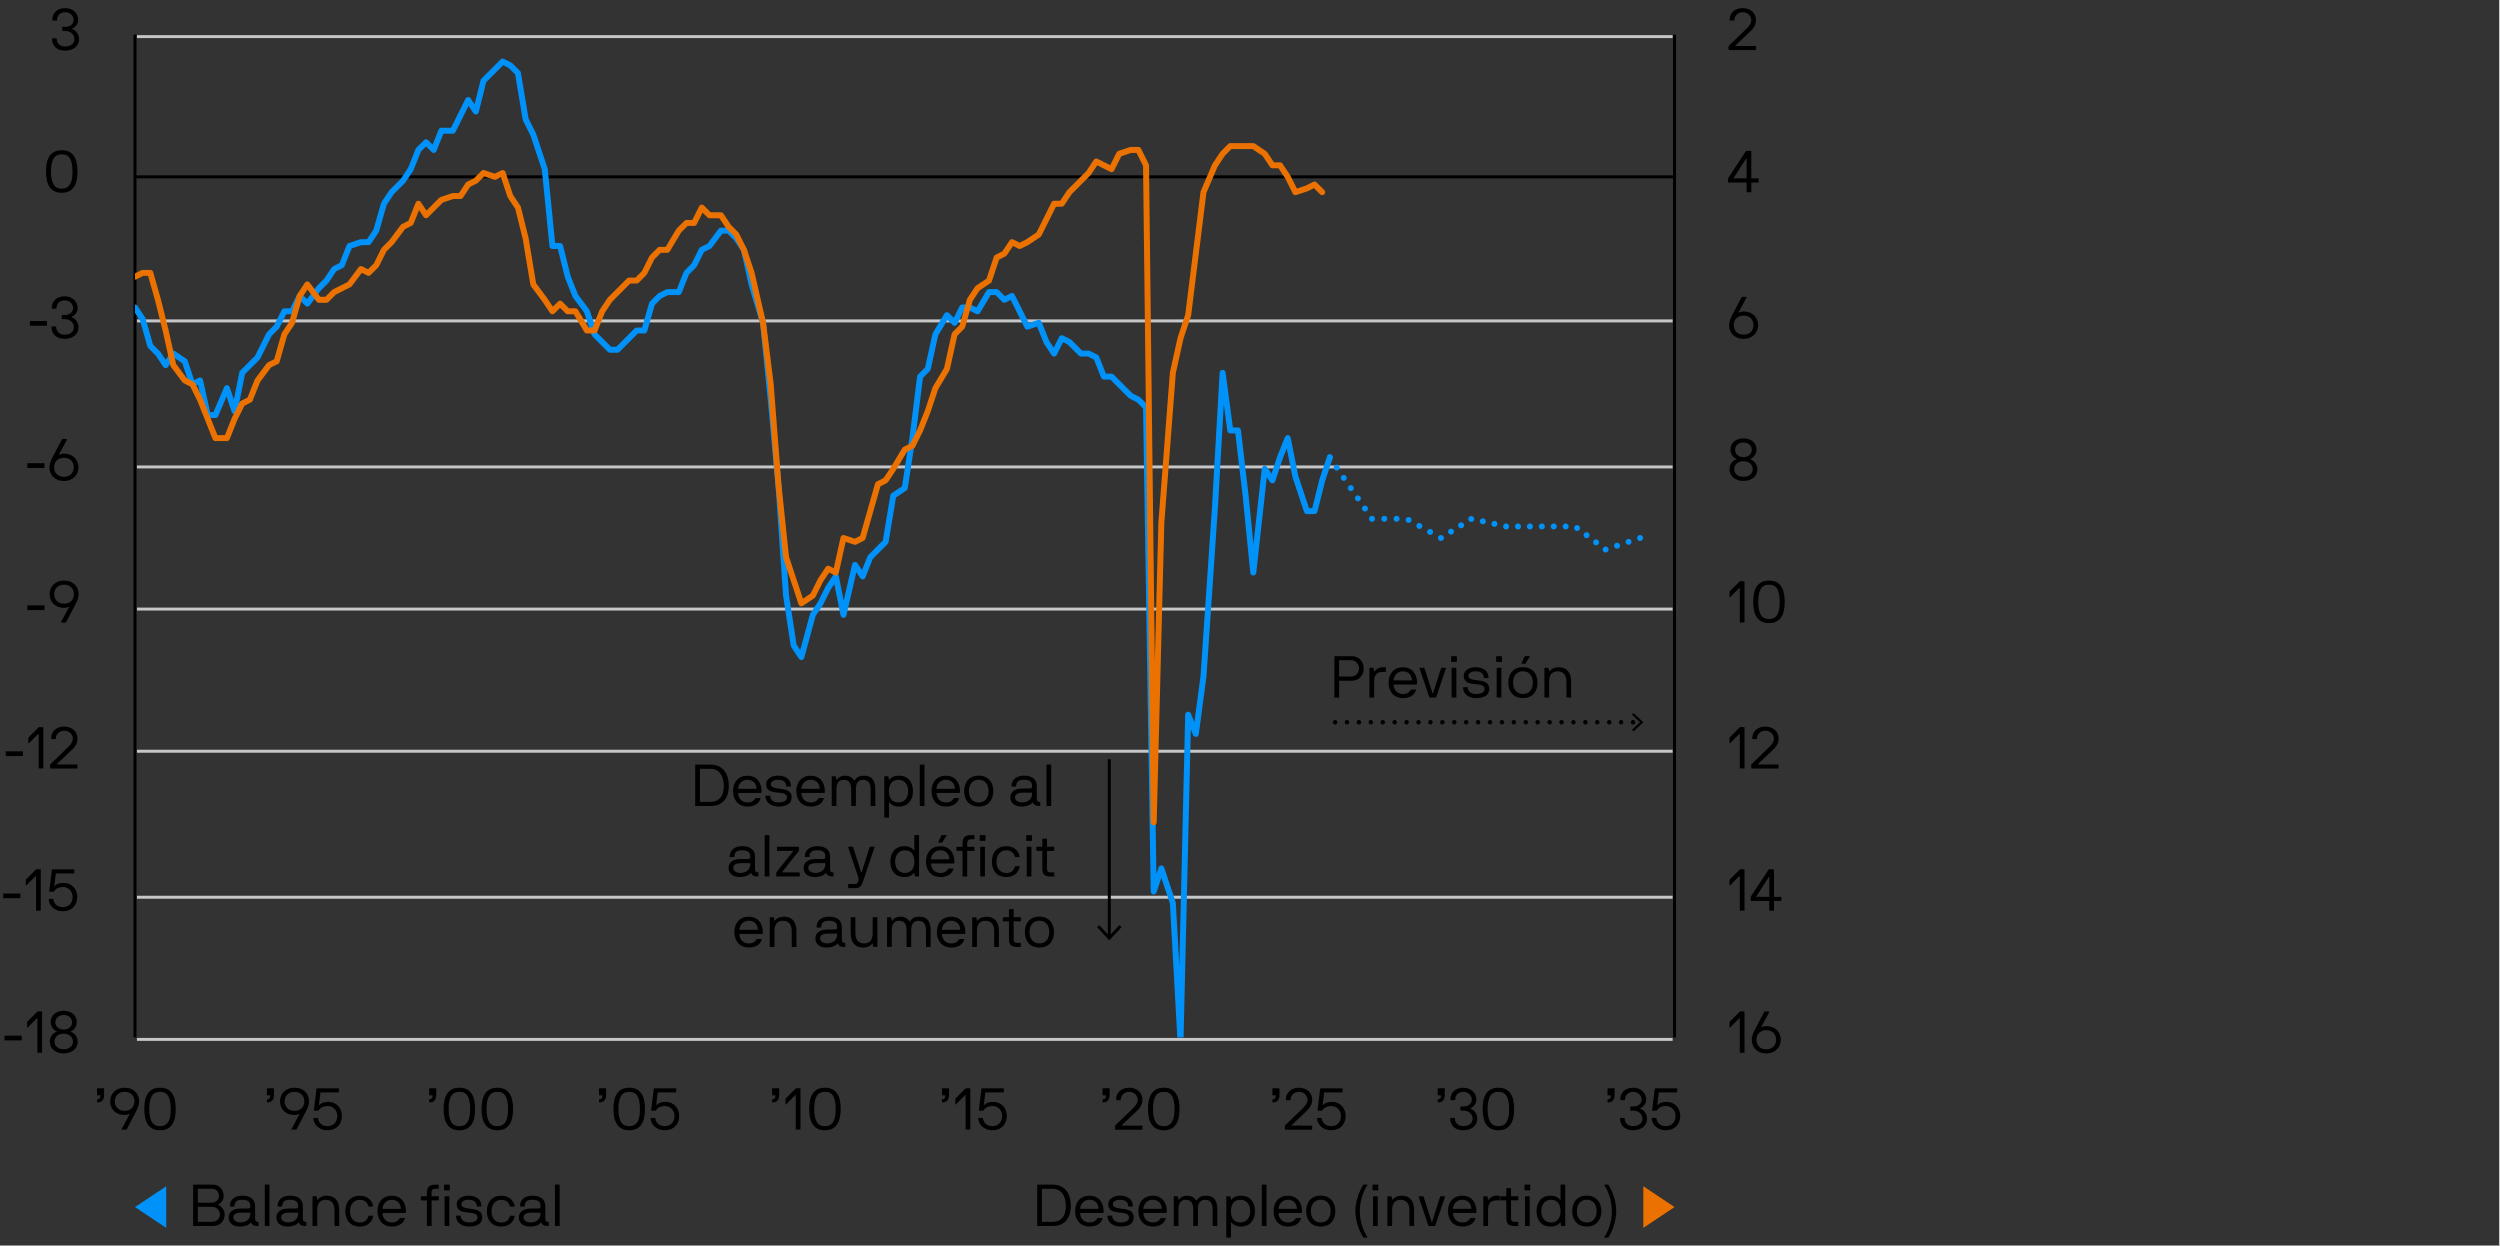 <?xml version="1.0" encoding="UTF-8"?><svg id="Layer_1" xmlns="http://www.w3.org/2000/svg" xmlns:xlink="http://www.w3.org/1999/xlink" viewBox="0 0 839 418"><rect x="0" y="0" width="839" height="418" fill="#333333" stroke="none"/><defs><clipPath id="clippath"><rect x="45.3" y="10.35" width="516.67" height="337.82" style="fill:none;"/></clipPath><clipPath id="clippath-1"><rect x="45.3" y="10.35" width="516.67" height="337.82" style="fill:none;"/></clipPath><clipPath id="clippath-2"><rect x="45.3" y="10.35" width="516.67" height="337.82" style="fill:none;"/></clipPath></defs><line x1="839" y1="-8.37" x2="839" y2="426.27" style="fill:none; stroke:#fff; stroke-miterlimit:10; stroke-width:.5px;"/><path d="M45.95,12.28h515.38M45.95,107.7h515.38M45.95,156.7h515.38M45.95,204.4h515.38M45.95,252.11h515.38M45.95,301.11h515.38M45.95,348.82h515.38" style="fill:none; stroke:#c5c7c9; stroke-linejoin:round;"/><line x1="561.97" y1="11.64" x2="561.97" y2="348.17" style="fill:none; stroke:#000; stroke-linejoin:round;"/><line x1="45.3" y1="348.17" x2="45.3" y2="11.64" style="fill:none; stroke:#000; stroke-linejoin:round;"/><line x1="45.3" y1="59.35" x2="561.97" y2="59.35" style="fill:none; stroke:#000; stroke-linejoin:round;"/><g style="clip-path:url(#clippath);"><polyline points="45.3 103.19 47.87 107.05 50.44 116.08 53.01 118.66 55.59 122.53 58.16 118.66 62.01 121.24 64.58 128.97 67.15 127.68 69.72 139.29 72.29 139.29 76.15 130.26 78.72 138 81.29 125.11 83.86 122.53 86.43 119.95 90.29 112.21 92.86 109.63 95.43 104.47 98 104.47 100.57 99.32 103.14 101.9 107 96.74 109.57 94.16 112.14 90.29 114.71 89 117.28 82.56 121.13 81.27 123.7 81.27 126.27 77.4 128.84 68.37 131.41 64.5 135.27 60.64 137.84 56.77 140.41 50.32 142.98 47.74 145.55 50.32 148.12 43.87 151.98 43.87 154.55 38.72 157.12 33.56 159.69 37.43 162.26 27.11 166.12 23.24 168.69 20.66 171.26 21.95 173.83 24.53 176.4 40.01 178.97 45.16 182.82 56.77 185.4 82.56 187.97 82.56 190.54 92.87 193.11 99.32 196.96 104.47 199.53 112.21 202.1 114.79 204.67 117.37 207.24 117.37 211.1 113.5 213.67 110.92 216.24 110.92 218.81 101.9 221.38 99.32 223.95 98.03 227.81 98.03 230.38 91.58 232.95 89 235.52 83.84 238.09 82.56 241.95 77.4 244.52 77.4 247.09 79.98 249.66 83.84 252.23 95.45 256.08 108.34 258.65 134.13 261.23 162.5 263.8 199.89 266.37 216.65 268.94 220.52 272.79 206.34 275.36 202.47 277.93 197.31 280.5 193.44 283.07 206.34 286.93 189.58 289.5 193.44 292.07 187 294.64 184.42 297.21 181.84 299.78 166.37 303.64 163.79 306.21 147.03 308.78 126.39 311.35 123.82 313.92 112.21 317.78 105.76 320.35 108.34 322.92 103.19 325.49 103.19 328.06 104.47 331.91 98.03 334.48 98.03 337.05 100.61 339.63 99.32 342.2 104.47 344.77 109.63 348.62 108.34 351.19 114.79 353.76 118.66 356.33 113.5 358.9 114.79 362.76 118.66 365.33 118.66 367.9 119.95 370.47 126.39 373.04 126.39 375.61 128.97 379.47 132.84 382.04 134.13 384.61 136.71 387.18 299.17 389.75 291.44 393.61 303.04 396.18 349.46 398.75 239.86 401.32 246.31 403.89 226.97 407.74 170.23 410.31 125.11 412.88 144.45 415.46 144.45 418.03 166.37 420.6 192.15 424.45 157.34 427.02 161.21 429.59 153.47 432.16 147.03 434.73 159.92 438.59 171.52 441.16 171.52 443.73 161.21 446.3 153.47" style="fill:none; stroke:#0092f9; stroke-linecap:round; stroke-linejoin:round; stroke-width:2px;"/></g><g style="clip-path:url(#clippath-1);"><line x1="446.3" y1="153.47" x2="446.3" y2="153.47" style="fill:none; stroke:#0092f9; stroke-linecap:round; stroke-linejoin:round; stroke-width:2px;"/><polyline points="448.61 156.94 448.87 157.34 459.26 172.39" style="fill:none; stroke:#0092f9; stroke-dasharray:0 4.17; stroke-linecap:round; stroke-linejoin:round; stroke-width:2px;"/><line x1="460.44" y1="174.1" x2="460.44" y2="174.1" style="fill:none; stroke:#0092f9; stroke-linecap:round; stroke-linejoin:round; stroke-width:2px;"/><polyline points="464.57 174.1 472.01 174.1 481.77 179.54" style="fill:none; stroke:#0092f9; stroke-dasharray:0 4.13; stroke-linecap:round; stroke-linejoin:round; stroke-width:2px;"/><line x1="483.57" y1="180.55" x2="483.57" y2="180.55" style="fill:none; stroke:#0092f9; stroke-linecap:round; stroke-linejoin:round; stroke-width:2px;"/><polyline points="486.96 178.42 493.86 174.1 505.42 176.68 516.99 176.68 528.56 176.68 537.24 183.21" style="fill:none; stroke:#0092f9; stroke-dasharray:0 4; stroke-linecap:round; stroke-linejoin:round; stroke-width:2px;"/><line x1="538.84" y1="184.42" x2="538.84" y2="184.42" style="fill:none; stroke:#0092f9; stroke-linecap:round; stroke-linejoin:round; stroke-width:2px;"/><line x1="542.69" y1="183.13" x2="548.48" y2="181.19" style="fill:none; stroke:#0092f9; stroke-dasharray:0 4.07; stroke-linecap:round; stroke-linejoin:round; stroke-width:2px;"/><line x1="550.41" y1="180.55" x2="550.41" y2="180.55" style="fill:none; stroke:#0092f9; stroke-linecap:round; stroke-linejoin:round; stroke-width:2px;"/></g><g style="clip-path:url(#clippath-2);"><polyline points="45.3 92.87 47.87 91.58 50.44 91.58 53.01 100.61 55.59 110.92 58.16 122.53 62.01 127.68 64.58 128.97 67.15 134.13 69.72 140.58 72.29 147.03 76.15 147.03 78.72 140.58 81.29 135.42 83.86 134.13 86.43 127.68 90.29 122.53 92.86 121.24 95.43 112.21 98 108.34 100.57 99.32 103.14 95.45 107 100.61 109.57 100.61 112.14 98.03 114.71 96.74 117.28 95.45 121.13 90.29 123.7 91.58 126.27 89 128.84 83.84 131.41 81.27 135.27 76.11 137.84 74.82 140.41 68.37 142.98 72.24 145.55 69.66 148.12 67.08 151.98 65.79 154.55 65.79 157.12 61.92 159.69 60.64 162.26 58.06 166.12 59.35 168.69 58.06 171.26 65.79 173.83 69.66 176.4 79.98 178.97 95.45 182.82 100.61 185.4 104.47 187.97 101.9 190.54 104.47 193.11 104.47 196.96 110.92 199.53 110.92 202.1 104.47 204.67 100.61 207.24 98.03 211.1 94.16 213.67 94.16 216.24 91.58 218.81 86.42 221.38 83.84 223.95 83.84 227.81 77.4 230.38 74.82 232.95 74.82 235.52 69.66 238.09 72.24 241.95 72.24 244.52 76.11 247.09 78.69 249.66 83.84 252.23 91.58 256.08 108.34 258.65 128.97 261.23 162.5 263.8 187 266.37 194.73 268.94 202.47 272.79 199.89 275.36 194.73 277.93 190.86 280.5 192.15 283.07 180.55 286.93 181.84 289.5 180.55 292.07 171.52 294.64 162.5 297.21 161.21 299.78 157.34 303.64 150.89 306.21 149.6 308.78 144.45 311.35 138 313.92 130.26 317.78 123.82 320.35 112.21 322.92 109.63 325.49 100.61 328.06 96.74 331.91 94.16 334.48 86.42 337.05 85.13 339.63 81.27 342.2 82.56 344.77 81.27 348.62 78.69 351.19 73.53 353.76 68.37 356.33 68.37 358.9 64.5 362.76 60.64 365.33 58.06 367.9 54.19 370.47 55.48 373.04 56.77 375.61 51.61 379.47 50.32 382.04 50.32 384.61 55.48 387.18 275.96 389.75 175.39 393.61 125.11 396.18 113.5 398.75 105.76 401.32 85.13 403.89 64.5 407.74 55.48 410.31 51.61 412.88 49.03 415.46 49.03 418.03 49.03 420.6 49.03 424.45 51.61 427.02 55.48 429.59 55.48 432.16 59.35 434.73 64.5 438.59 63.21 441.16 61.92 443.73 64.5" style="fill:none; stroke:#eb7200; stroke-linecap:round; stroke-linejoin:round; stroke-width:2px;"/></g><path d="M580.45,6.8c0-.67.12-1.26.34-1.76.23-.51.54-.93.94-1.27.39-.34.86-.6,1.39-.78s1.1-.27,1.71-.27c.71,0,1.34.11,1.89.32.55.21,1.02.5,1.4.86.38.36.67.79.88,1.29.2.5.31,1.03.31,1.6,0,.47-.07.91-.22,1.32-.14.41-.33.78-.55,1.11-.22.34-.46.63-.72.9-.26.26-.49.49-.7.69l-4.71,4.44s-.04.06-.04.11.03.07.1.07h6.72c.07,0,.1.03.1.1v1.18c0,.07-.03.1-.1.1h-8.97c-.07,0-.1-.03-.1-.1v-1.22s0-.07.03-.09.04-.04.07-.07l5.74-5.54c.13-.12.3-.28.49-.48.2-.2.39-.44.58-.7.19-.26.36-.55.49-.85.14-.3.21-.61.21-.93,0-.29-.06-.59-.17-.92-.11-.32-.28-.61-.51-.88-.23-.26-.53-.48-.9-.66s-.81-.27-1.32-.27c-.38,0-.74.07-1.08.2-.34.13-.64.32-.89.55-.25.24-.45.52-.6.85-.15.33-.23.7-.23,1.1,0,.07-.03.1-.1.1h-1.38c-.07,0-.1-.03-.1-.1Z"/><path d="M579.93,60.11c0-.18.11-.44.33-.77l5.66-8.61c.03-.05.06-.08.09-.09.03,0,.07,0,.11,0h1.52c.07,0,.1.03.1.1v9.03c0,.07.03.1.1.1h2.27c.07,0,.1.03.1.1v1.18c0,.07-.03.1-.1.1h-2.27c-.07,0-.1.03-.1.1v3.08c0,.07-.03.1-.1.1h-1.38c-.07,0-.1-.03-.1-.1v-3.08c0-.07-.03-.1-.1-.1h-6.03c-.07,0-.1-.03-.1-.1v-1.03ZM581.79,59.73c-.05.08-.03.12.06.12h4.22c.07,0,.1-.03.1-.1v-6.45c0-.07-.02-.1-.07-.11-.05,0-.09.02-.13.09l-4.18,6.45Z"/><path d="M583.45,104.79s-.02.07.02.1c.04.03.08.03.12,0,.05-.03.23-.09.53-.2.3-.11.66-.16,1.08-.16.7,0,1.34.11,1.93.34.59.22,1.1.54,1.53.94.43.4.76.89,1,1.45.24.57.36,1.19.36,1.86,0,.63-.11,1.23-.33,1.78-.22.55-.54,1.04-.96,1.45-.42.41-.93.74-1.53.99-.6.24-1.29.37-2.07.37s-1.46-.12-2.06-.36c-.6-.24-1.11-.57-1.52-.99-.42-.41-.74-.9-.95-1.45-.22-.55-.33-1.14-.33-1.77,0-.34.07-.78.2-1.32.13-.54.37-1.14.71-1.81l3.29-6.27c.03-.07.09-.1.18-.1h1.44c.05,0,.08.01.1.04.01.03.01.05,0,.08l-2.72,5.05ZM588.45,109.12c0-.43-.07-.84-.21-1.23-.14-.39-.35-.73-.62-1.03-.28-.3-.62-.53-1.04-.7-.42-.17-.9-.26-1.45-.26s-1.02.09-1.42.26c-.41.17-.75.4-1.03.7-.28.3-.48.64-.62,1.03-.14.39-.21.8-.21,1.23s.07.84.21,1.23c.14.39.35.73.62,1.02.28.29.62.52,1.03.69.41.17.88.26,1.42.26s1.04-.09,1.45-.26c.42-.17.76-.4,1.04-.69.28-.29.48-.63.62-1.02.14-.39.21-.8.21-1.23Z"/><path d="M585.1,161.41c-.7,0-1.33-.1-1.91-.3s-1.07-.47-1.48-.82c-.41-.35-.72-.77-.95-1.25-.22-.49-.33-1.02-.33-1.6,0-.53.09-.99.27-1.38.18-.39.39-.72.63-.99.24-.26.5-.47.76-.63.26-.16.48-.26.65-.32.03-.01.04-.03.04-.06s-.01-.05-.04-.06c-.07-.01-.21-.08-.42-.2s-.44-.3-.68-.55c-.24-.25-.45-.57-.63-.96-.18-.39-.28-.86-.28-1.41s.1-1.06.32-1.52c.21-.46.51-.86.9-1.19s.85-.59,1.38-.78c.53-.18,1.13-.28,1.78-.28s1.24.09,1.77.28c.54.18,1,.44,1.39.78s.69.73.9,1.19c.21.46.32.97.32,1.52s-.1,1.02-.29,1.41c-.19.39-.4.71-.64.96-.24.25-.46.43-.68.55-.22.12-.35.18-.4.2-.03.01-.04.03-.04.06s.01.05.04.06c.16.07.37.18.63.35.26.17.52.39.77.67.25.28.46.6.64.99.18.38.27.82.27,1.3,0,.58-.11,1.11-.34,1.6-.22.49-.54.9-.95,1.25-.41.35-.9.62-1.48.82s-1.22.3-1.91.3ZM585.1,160.03c.93,0,1.68-.24,2.25-.72.56-.48.85-1.1.85-1.86,0-.42-.08-.8-.24-1.12-.16-.33-.38-.61-.66-.84-.28-.23-.61-.4-.99-.52-.38-.12-.78-.18-1.21-.18s-.84.06-1.22.18c-.38.12-.71.29-.99.52-.28.23-.49.51-.65.84-.16.33-.24.7-.24,1.12,0,.76.28,1.38.85,1.86.56.48,1.31.72,2.25.72ZM582.3,150.9c0,.75.26,1.35.78,1.81.52.46,1.19.69,2.02.69s1.5-.23,2.02-.69c.52-.46.78-1.06.78-1.81,0-.33-.07-.64-.2-.93-.13-.29-.32-.54-.56-.76-.24-.22-.54-.39-.89-.51-.35-.12-.73-.19-1.15-.19s-.8.06-1.15.19c-.35.13-.64.3-.89.51s-.43.47-.56.76c-.13.29-.2.6-.2.93Z"/><path d="M583.88,197.4c0-.07-.03-.1-.1-.1-.03,0-.05,0-.06.02l-3.13,3.13s-.05.04-.08.04c-.05,0-.08-.03-.08-.1v-1.7c0-.1.03-.19.1-.26l3.31-3.31c.07-.07.11-.1.14-.1h1.38c.07,0,.1.03.1.1v13.68c0,.07-.03.1-.1.1h-1.38c-.07,0-.1-.03-.1-.1v-11.41Z"/><path d="M598.96,201.96c0,1.03-.09,1.97-.27,2.85-.18.87-.47,1.63-.88,2.27-.41.64-.95,1.14-1.62,1.5-.67.36-1.5.54-2.5.54s-1.84-.18-2.51-.54c-.68-.36-1.22-.86-1.64-1.5-.41-.64-.71-1.39-.89-2.27-.18-.87-.27-1.82-.27-2.85s.09-1.97.27-2.84c.18-.87.47-1.62.89-2.26.41-.64.96-1.13,1.64-1.49.68-.35,1.51-.53,2.51-.53s1.83.18,2.5.53c.67.35,1.21.85,1.62,1.49.41.64.7,1.39.88,2.26.18.87.27,1.81.27,2.84ZM597.28,201.96c0-1.85-.27-3.27-.81-4.26-.54-.99-1.47-1.48-2.78-1.48s-2.26.49-2.81,1.48c-.55.99-.82,2.41-.82,4.26s.27,3.26.82,4.27c.54,1.01,1.48,1.51,2.81,1.51.66,0,1.21-.13,1.67-.38.45-.26.83-.63,1.11-1.12.29-.49.5-1.1.62-1.81.12-.72.19-1.53.19-2.45Z"/><path d="M583.88,246.4c0-.07-.03-.1-.1-.1-.03,0-.05,0-.06.02l-3.13,3.13s-.05.04-.08.04c-.05,0-.08-.03-.08-.1v-1.7c0-.1.03-.19.1-.26l3.31-3.31c.07-.07.11-.1.14-.1h1.38c.07,0,.1.03.1.1v13.68c0,.07-.03.1-.1.1h-1.38c-.07,0-.1-.03-.1-.1v-11.41Z"/><path d="M588.05,247.92c0-.67.12-1.26.34-1.76.23-.51.54-.93.94-1.27.39-.34.86-.6,1.39-.78.53-.18,1.1-.27,1.71-.27.71,0,1.34.11,1.89.32.55.21,1.02.5,1.4.86.38.36.67.79.88,1.29.2.5.31,1.03.31,1.6,0,.47-.07.91-.22,1.32-.14.41-.33.78-.55,1.11-.22.34-.46.63-.72.9-.26.26-.49.49-.7.69l-4.71,4.44s-.04.06-.04.11.03.07.1.07h6.72c.07,0,.1.03.1.1v1.18c0,.07-.03.1-.1.1h-8.97c-.07,0-.1-.03-.1-.1v-1.22s0-.07.03-.09.04-.04.07-.07l5.74-5.54c.13-.12.3-.28.49-.48.2-.2.39-.44.58-.7.19-.26.36-.55.49-.85.14-.3.21-.61.21-.93,0-.29-.06-.59-.17-.92-.11-.32-.28-.61-.51-.88-.23-.26-.53-.48-.9-.66s-.81-.27-1.32-.27c-.38,0-.74.07-1.08.2-.34.13-.64.32-.89.55-.25.24-.45.52-.6.85-.15.33-.23.7-.23,1.1,0,.07-.03.1-.1.1h-1.38c-.07,0-.1-.03-.1-.1Z"/><path d="M583.88,294.11c0-.07-.03-.1-.1-.1-.03,0-.05,0-.06.02l-3.13,3.13s-.05.04-.08.04c-.05,0-.08-.03-.08-.1v-1.7c0-.1.03-.19.1-.26l3.31-3.31c.07-.07.11-.1.14-.1h1.38c.07,0,.1.03.1.1v13.68c0,.07-.03.1-.1.1h-1.38c-.07,0-.1-.03-.1-.1v-11.41Z"/><path d="M587.54,301.22c0-.18.11-.44.33-.77l5.66-8.61c.03-.05.06-.08.09-.09.03,0,.07,0,.11,0h1.52c.07,0,.1.03.1.1v9.03c0,.07.03.1.1.1h2.27c.07,0,.1.03.1.1v1.18c0,.07-.03.1-.1.1h-2.27c-.07,0-.1.03-.1.1v3.08c0,.07-.03.1-.1.1h-1.38c-.07,0-.1-.03-.1-.1v-3.08c0-.07-.03-.1-.1-.1h-6.03c-.07,0-.1-.03-.1-.1v-1.03ZM589.4,300.85c-.05.08-.03.12.06.12h4.22c.07,0,.1-.03.1-.1v-6.45c0-.07-.02-.1-.07-.11-.05,0-.09.02-.13.09l-4.18,6.45Z"/><path d="M583.88,341.81c0-.07-.03-.1-.1-.1-.03,0-.05,0-.06.02l-3.13,3.13s-.05.04-.08.04c-.05,0-.08-.03-.08-.1v-1.7c0-.1.03-.19.1-.26l3.31-3.31c.07-.07.11-.1.14-.1h1.38c.07,0,.1.03.1.1v13.68c0,.07-.03.1-.1.1h-1.38c-.07,0-.1-.03-.1-.1v-11.41Z"/><path d="M591.06,344.61s-.02.07.02.1c.04.03.08.03.12,0,.05-.03.23-.09.53-.2.3-.11.66-.16,1.08-.16.7,0,1.34.11,1.93.34.59.22,1.1.54,1.53.94.43.4.76.89,1,1.45.24.57.36,1.19.36,1.86,0,.63-.11,1.23-.33,1.78-.22.55-.54,1.04-.96,1.45-.42.41-.93.74-1.53.99-.6.24-1.29.37-2.07.37s-1.46-.12-2.06-.36c-.6-.24-1.11-.57-1.52-.99-.42-.41-.74-.9-.95-1.45-.22-.55-.33-1.14-.33-1.77,0-.34.07-.78.2-1.32.13-.54.37-1.14.71-1.81l3.29-6.27c.03-.07.09-.1.18-.1h1.44c.05,0,.08.01.1.04.01.03.01.05,0,.08l-2.72,5.05ZM596.06,348.95c0-.43-.07-.84-.21-1.23-.14-.39-.35-.73-.62-1.03-.28-.3-.62-.53-1.04-.7-.42-.17-.9-.26-1.45-.26s-1.02.09-1.42.26c-.41.17-.75.4-1.03.7-.28.3-.48.64-.62,1.03-.14.39-.21.8-.21,1.23s.07.84.21,1.23c.14.39.35.73.62,1.02.28.29.62.52,1.03.69.41.17.88.26,1.42.26s1.04-.09,1.45-.26c.42-.17.76-.4,1.04-.69.28-.29.48-.63.62-1.02.14-.39.21-.8.21-1.23Z"/><path d="M1.63,349.15c-.07,0-.1-.03-.1-.1v-1.38c0-.07.03-.1.1-.1h5.56c.07,0,.1.03.1.1v1.38c0,.07-.03.1-.1.1H1.63Z"/><path d="M12.55,341.81c0-.07-.03-.1-.1-.1-.03,0-.05,0-.06.02l-3.13,3.13s-.05.04-.08.04c-.05,0-.08-.03-.08-.1v-1.7c0-.1.03-.19.1-.26l3.31-3.31c.07-.07.11-.1.14-.1h1.38c.07,0,.1.03.1.1v13.68c0,.07-.03.1-.1.1h-1.38c-.07,0-.1-.03-.1-.1v-11.41Z"/><path d="M21.38,353.52c-.7,0-1.33-.1-1.91-.3-.58-.2-1.07-.47-1.48-.82-.41-.35-.72-.77-.95-1.25-.22-.49-.33-1.02-.33-1.6,0-.53.09-.99.27-1.38s.39-.72.63-.99c.24-.26.5-.47.76-.63s.48-.26.65-.32c.03-.01.04-.03.04-.06s-.01-.05-.04-.06c-.07-.01-.21-.08-.42-.2-.22-.12-.44-.3-.68-.55-.24-.25-.45-.57-.63-.96-.18-.39-.28-.86-.28-1.41s.11-1.06.32-1.52c.21-.46.51-.86.9-1.19s.85-.59,1.38-.78c.53-.18,1.13-.28,1.78-.28s1.24.09,1.77.28c.54.18,1,.44,1.39.78s.69.73.9,1.19c.21.46.32.97.32,1.52s-.1,1.02-.29,1.41c-.19.39-.4.71-.64.96-.24.25-.46.43-.68.55s-.35.18-.4.2c-.03.01-.04.03-.04.06s.01.05.04.06c.16.07.37.18.63.35.26.17.52.39.77.67.25.28.46.6.64.99.18.38.27.82.27,1.3,0,.58-.11,1.11-.33,1.6-.22.49-.54.9-.95,1.25-.41.35-.9.62-1.48.82-.58.2-1.22.3-1.91.3ZM21.38,352.14c.93,0,1.68-.24,2.25-.72.56-.48.85-1.1.85-1.86,0-.42-.08-.8-.24-1.12-.16-.33-.38-.61-.66-.84-.28-.23-.61-.4-.99-.52-.37-.12-.78-.18-1.21-.18s-.84.06-1.22.18-.71.29-.99.52c-.28.23-.49.51-.65.84-.16.33-.24.7-.24,1.12,0,.76.28,1.38.85,1.86.56.48,1.31.72,2.25.72ZM18.58,343.02c0,.75.26,1.35.78,1.81.52.46,1.19.69,2.02.69s1.5-.23,2.02-.69c.52-.46.78-1.06.78-1.81,0-.33-.07-.64-.2-.93-.13-.29-.32-.54-.56-.76s-.54-.39-.89-.51c-.35-.12-.73-.19-1.15-.19s-.81.06-1.15.19c-.35.13-.64.3-.89.51-.24.22-.43.47-.56.76-.13.29-.2.6-.2.93Z"/><path d="M1.18,301.44c-.07,0-.1-.03-.1-.1v-1.38c0-.07.03-.1.1-.1h5.56c.07,0,.1.03.1.1v1.38c0,.07-.03.1-.1.1H1.18Z"/><path d="M12.1,294.11c0-.07-.03-.1-.1-.1-.03,0-.05,0-.06.02l-3.13,3.13s-.05.04-.08.04c-.05,0-.08-.03-.08-.1v-1.7c0-.1.03-.19.1-.26l3.31-3.31c.07-.07.11-.1.14-.1h1.38c.07,0,.1.03.1.1v13.68c0,.07-.03.1-.1.1h-1.38c-.07,0-.1-.03-.1-.1v-11.41Z"/><path d="M18.86,293.12s-.05,0-.08,0c-.03,0-.05.04-.06.11l-.49,3.98c-.01.07,0,.11.06.13.05.02.09,0,.12-.03.18-.26.53-.5,1.03-.71.5-.21,1.13-.32,1.88-.32.67,0,1.28.12,1.85.35.56.24,1.05.57,1.46.99.41.42.73.92.96,1.5.23.58.34,1.21.34,1.89,0,.74-.12,1.4-.35,1.98-.24.58-.56,1.09-.98,1.51-.42.42-.93.74-1.52.97-.6.22-1.25.34-1.96.34-.85,0-1.58-.14-2.18-.41-.6-.28-1.1-.62-1.48-1.03-.38-.41-.66-.84-.84-1.31-.18-.47-.27-.9-.27-1.29,0-.07.03-.1.1-.1h1.38c.07,0,.1.03.1.1,0,.26.06.55.19.87s.32.6.57.87c.26.26.58.48.99.66.4.18.88.27,1.45.27.47,0,.91-.08,1.31-.25.4-.16.74-.39,1.03-.69.28-.3.5-.65.66-1.07.16-.42.24-.89.24-1.4,0-.47-.08-.91-.24-1.32-.16-.41-.38-.76-.67-1.06-.29-.3-.63-.54-1.03-.71-.4-.17-.84-.26-1.31-.26-.66,0-1.24.12-1.74.35-.51.24-.93.62-1.27,1.14-.04.05-.09.08-.16.08h-1.3c-.09,0-.13-.06-.12-.18l.89-7.23c.01-.07.07-.1.16-.1h7.26c.07,0,.1.03.1.1v1.18c0,.07-.03.1-.1.1h-5.96Z"/><path d="M2.04,253.73c-.07,0-.1-.03-.1-.1v-1.38c0-.07.03-.1.1-.1h5.56c.07,0,.1.03.1.1v1.38c0,.07-.03.1-.1.1H2.04Z"/><path d="M12.97,246.4c0-.07-.03-.1-.1-.1-.03,0-.05,0-.06.02l-3.13,3.13s-.05.04-.08.04c-.05,0-.08-.03-.08-.1v-1.7c0-.1.03-.19.1-.26l3.31-3.31c.07-.07.11-.1.14-.1h1.38c.07,0,.1.03.1.1v13.68c0,.07-.03.1-.1.1h-1.38c-.07,0-.1-.03-.1-.1v-11.41Z"/><path d="M17.15,247.92c0-.67.12-1.26.35-1.76.23-.51.54-.93.94-1.27.39-.34.86-.6,1.39-.78.53-.18,1.1-.27,1.71-.27.71,0,1.34.11,1.89.32.55.21,1.02.5,1.4.86.38.36.67.79.88,1.29.2.5.31,1.03.31,1.6,0,.47-.07.91-.22,1.32-.15.41-.33.78-.55,1.11-.22.34-.46.63-.72.9-.26.26-.49.49-.7.69l-4.71,4.44s-.04.06-.04.11.03.07.1.07h6.72c.07,0,.1.03.1.1v1.18c0,.07-.03.1-.1.1h-8.97c-.07,0-.1-.03-.1-.1v-1.22s0-.07.03-.09c.02-.02.04-.04.07-.07l5.74-5.54c.13-.12.3-.28.49-.48.2-.2.39-.44.58-.7.19-.26.35-.55.49-.85.14-.3.21-.61.21-.93,0-.29-.06-.59-.17-.92-.11-.32-.28-.61-.51-.88-.23-.26-.53-.48-.9-.66-.37-.18-.81-.27-1.32-.27-.38,0-.74.07-1.08.2-.34.13-.64.32-.89.55-.25.24-.45.52-.6.85-.15.33-.23.7-.23,1.1,0,.07-.03.1-.1.1h-1.38c-.07,0-.1-.03-.1-.1Z"/><path d="M9.27,204.74c-.07,0-.1-.03-.1-.1v-1.38c0-.07.03-.1.1-.1h5.56c.07,0,.1.03.1.1v1.38c0,.07-.03.1-.1.1h-5.56Z"/><path d="M23.2,203.73s.02-.07-.02-.1c-.04-.03-.08-.03-.12,0-.05.03-.23.09-.53.2-.3.11-.66.16-1.08.16-.7,0-1.34-.11-1.93-.34-.59-.22-1.1-.54-1.52-.94-.43-.4-.76-.88-1-1.45-.24-.56-.36-1.18-.36-1.85,0-.63.11-1.22.33-1.77.22-.55.54-1.03.96-1.45.42-.41.93-.74,1.53-.99.6-.24,1.29-.36,2.07-.36s1.44.12,2.05.36c.6.24,1.11.57,1.53.99.42.41.74.9.95,1.45.22.55.32,1.14.32,1.77,0,.34-.07.78-.2,1.32-.13.54-.37,1.14-.71,1.81l-3.29,6.27c-.04.07-.1.1-.18.1h-1.44c-.05,0-.08-.01-.1-.04-.01-.03-.01-.05,0-.08l2.72-5.07ZM18.2,199.4c0,.43.07.84.21,1.23.14.39.35.73.62,1.02s.62.53,1.04.7c.42.17.9.26,1.45.26s1.01-.09,1.42-.26.75-.4,1.03-.7.48-.64.62-1.02c.14-.39.21-.8.21-1.23s-.07-.84-.21-1.23c-.14-.39-.35-.72-.62-1.01-.28-.29-.62-.52-1.03-.69-.41-.17-.88-.26-1.42-.26s-1.04.09-1.45.26c-.42.17-.76.4-1.04.69-.28.29-.48.63-.62,1.01-.14.39-.21.8-.21,1.23Z"/><path d="M9.27,157.03c-.07,0-.1-.03-.1-.1v-1.38c0-.07.03-.1.1-.1h5.56c.07,0,.1.03.1.1v1.38c0,.07-.03.1-.1.1h-5.56Z"/><path d="M19.76,152.5s-.02.07.02.1c.04.03.08.03.12,0,.05-.03.23-.09.53-.2.3-.11.66-.16,1.08-.16.7,0,1.34.11,1.93.34.59.22,1.1.54,1.53.94s.76.89,1,1.45c.24.57.36,1.19.36,1.86,0,.63-.11,1.23-.33,1.78s-.54,1.04-.96,1.45c-.42.41-.93.74-1.53.99-.6.24-1.29.37-2.07.37s-1.46-.12-2.06-.36c-.6-.24-1.1-.57-1.52-.99-.42-.41-.74-.9-.95-1.45-.22-.55-.32-1.14-.32-1.77,0-.34.07-.78.2-1.32.13-.54.37-1.14.71-1.81l3.29-6.27c.03-.07.09-.1.18-.1h1.44c.05,0,.08.01.1.04.01.03.01.05,0,.08l-2.72,5.05ZM24.76,156.83c0-.43-.07-.84-.21-1.23-.14-.39-.35-.73-.62-1.03-.28-.3-.62-.53-1.04-.7-.42-.17-.9-.26-1.45-.26s-1.02.09-1.42.26c-.41.17-.75.4-1.03.7-.28.3-.48.64-.62,1.03-.14.39-.21.8-.21,1.23s.07.84.21,1.23c.14.39.35.73.62,1.02.28.29.62.52,1.03.69.41.17.88.26,1.42.26s1.04-.09,1.45-.26c.42-.17.76-.4,1.04-.69.28-.29.48-.63.62-1.02.14-.39.21-.8.21-1.23Z"/><path d="M10.13,109.32c-.07,0-.1-.03-.1-.1v-1.38c0-.07.03-.1.1-.1h5.56c.07,0,.1.03.1.1v1.38c0,.07-.03.1-.1.1h-5.56Z"/><path d="M17.36,103.51c0-.67.11-1.26.33-1.77.22-.51.52-.94.91-1.28.39-.34.84-.6,1.37-.77.53-.17,1.1-.26,1.71-.26s1.24.1,1.77.31c.54.2,1,.48,1.39.84s.69.77.9,1.25c.21.48.32,1,.32,1.55,0,.42-.07.79-.2,1.11-.13.32-.3.6-.5.85-.2.24-.42.44-.65.6-.23.16-.44.28-.64.35-.05.01-.08.04-.08.08s.03.07.08.08c.2.07.43.18.69.35.26.17.51.4.75.68.24.28.44.62.6,1.01.16.39.25.83.25,1.33,0,.58-.11,1.1-.33,1.58-.22.47-.54.88-.95,1.22-.41.34-.9.61-1.48.8-.58.19-1.22.29-1.91.29s-1.36-.1-1.9-.3-1.01-.48-1.38-.84c-.37-.36-.66-.79-.85-1.28-.19-.49-.29-1.03-.29-1.63,0-.07.03-.1.1-.1h1.38c.07,0,.1.03.1.1,0,.37.06.71.18,1.03.12.32.3.6.53.85.24.24.53.43.89.57.35.14.77.21,1.24.21.93,0,1.68-.23,2.25-.68.56-.45.85-1.06.85-1.82,0-.42-.08-.8-.25-1.13-.16-.34-.39-.62-.67-.86-.28-.24-.61-.42-.99-.54-.37-.12-.77-.19-1.19-.19h-.87c-.07,0-.1-.03-.1-.1v-1.18c0-.07.03-.1.1-.1h.87c.41,0,.79-.05,1.13-.16.35-.1.65-.26.9-.46.25-.2.45-.45.59-.74.14-.29.22-.62.22-.99,0-.33-.07-.65-.21-.96-.14-.31-.33-.58-.57-.82s-.54-.43-.89-.57c-.35-.14-.74-.22-1.17-.22-.38,0-.74.06-1.07.18-.33.12-.63.29-.88.52-.25.23-.44.51-.58.85-.14.34-.21.72-.21,1.15,0,.07-.03.1-.1.1h-1.38c-.07,0-.1-.03-.1-.1Z"/><path d="M26.01,57.54c0,1.03-.09,1.97-.27,2.85-.18.87-.47,1.63-.88,2.27-.41.64-.95,1.14-1.62,1.5-.67.36-1.51.54-2.5.54s-1.84-.18-2.51-.54c-.68-.36-1.22-.86-1.64-1.5-.41-.64-.71-1.39-.89-2.27-.18-.87-.27-1.82-.27-2.85s.09-1.97.27-2.84c.18-.87.47-1.62.89-2.26.41-.64.96-1.13,1.64-1.49s1.51-.53,2.51-.53,1.83.18,2.5.53c.67.35,1.21.85,1.62,1.49.41.64.7,1.39.88,2.26.18.87.27,1.81.27,2.84ZM24.33,57.54c0-1.85-.27-3.27-.81-4.26-.54-.99-1.47-1.48-2.78-1.48s-2.26.49-2.81,1.48c-.55.99-.82,2.41-.82,4.26s.27,3.26.82,4.27c.54,1.01,1.48,1.51,2.81,1.51.66,0,1.21-.13,1.67-.38.45-.26.82-.63,1.11-1.12.29-.49.5-1.1.62-1.81.12-.72.19-1.53.19-2.45Z"/><path d="M17.54,6.8c0-.67.11-1.26.33-1.77.22-.51.52-.94.91-1.28.39-.34.84-.6,1.37-.77.53-.17,1.1-.26,1.71-.26s1.24.1,1.77.31c.54.2,1,.48,1.39.84.39.35.69.77.9,1.25.21.48.32,1,.32,1.55,0,.42-.07.79-.2,1.11-.13.32-.3.6-.5.85-.2.24-.42.44-.65.6-.23.16-.44.28-.64.35-.05.01-.08.04-.08.08s.03.07.08.08c.2.07.43.18.69.35.26.17.51.4.75.68.24.28.44.62.6,1.01.16.39.25.83.25,1.33,0,.58-.11,1.1-.33,1.58-.22.47-.54.88-.95,1.22-.41.34-.9.61-1.48.8-.58.19-1.22.29-1.91.29s-1.36-.1-1.9-.3-1.01-.48-1.38-.84c-.37-.36-.66-.79-.85-1.28-.19-.49-.29-1.03-.29-1.63,0-.07.03-.1.1-.1h1.38c.07,0,.1.03.1.1,0,.37.06.71.18,1.03.12.32.3.6.53.85.24.24.53.43.89.57.35.14.77.21,1.24.21.93,0,1.68-.23,2.25-.68.56-.45.85-1.06.85-1.82,0-.42-.08-.8-.25-1.13-.16-.34-.39-.62-.67-.86-.28-.24-.61-.42-.99-.54-.37-.12-.77-.19-1.19-.19h-.87c-.07,0-.1-.03-.1-.1v-1.18c0-.07.03-.1.1-.1h.87c.41,0,.79-.05,1.13-.16.35-.11.65-.26.9-.46.25-.2.45-.45.59-.74.14-.29.22-.62.22-.99,0-.33-.07-.65-.21-.96-.14-.31-.33-.58-.57-.82-.24-.24-.54-.43-.89-.57-.35-.14-.74-.22-1.17-.22-.38,0-.74.06-1.07.18s-.63.29-.88.52c-.25.23-.44.51-.58.85-.14.34-.21.72-.21,1.15,0,.07-.03.1-.1.1h-1.38c-.07,0-.1-.03-.1-.1Z"/><path d="M32.67,367.6c-.07,0-.1-.03-.1-.1v-2.17c0-.07.03-.1.1-.1h2.17c.07,0,.1.03.1.1v2.23c0,.7-.18,1.27-.53,1.72-.35.45-.93.68-1.73.68-.07,0-.1-.03-.1-.1v-.85c0-.07.03-.1.1-.1.35,0,.61-.12.78-.36.16-.24.25-.53.25-.86,0-.07-.03-.1-.1-.1h-.93Z"/><path d="M43.53,373.93s.02-.07-.02-.1c-.04-.03-.08-.03-.12,0-.05.03-.23.09-.53.2-.3.11-.66.16-1.08.16-.7,0-1.34-.11-1.93-.34-.59-.22-1.1-.54-1.52-.94-.43-.4-.76-.88-1-1.45-.24-.56-.36-1.18-.36-1.85,0-.63.11-1.22.33-1.77.22-.55.54-1.03.96-1.45.42-.41.93-.74,1.53-.99.6-.24,1.29-.36,2.07-.36s1.44.12,2.05.36c.6.24,1.11.57,1.53.99.42.41.74.9.95,1.45.22.55.32,1.14.32,1.77,0,.34-.07.78-.2,1.32-.13.54-.37,1.14-.71,1.81l-3.29,6.27c-.04.07-.1.1-.18.1h-1.44c-.05,0-.08-.01-.1-.04-.01-.03-.01-.05,0-.08l2.72-5.07ZM38.53,369.6c0,.43.07.84.21,1.23.14.39.35.73.62,1.02s.62.53,1.04.7c.42.17.9.26,1.45.26s1.01-.09,1.42-.26.75-.4,1.03-.7.48-.64.62-1.02c.14-.39.21-.8.21-1.23s-.07-.84-.21-1.23c-.14-.39-.35-.72-.62-1.01-.28-.29-.62-.52-1.03-.69-.41-.17-.88-.26-1.42-.26s-1.04.09-1.45.26c-.42.17-.76.4-1.04.69-.28.29-.48.63-.62,1.01-.14.39-.21.8-.21,1.23Z"/><path d="M58.99,372.16c0,1.03-.09,1.97-.27,2.85-.18.87-.47,1.63-.88,2.27-.41.64-.95,1.14-1.62,1.5-.67.36-1.51.54-2.5.54s-1.84-.18-2.51-.54c-.68-.36-1.22-.86-1.64-1.5-.41-.64-.71-1.39-.89-2.27-.18-.87-.27-1.82-.27-2.85s.09-1.97.27-2.84c.18-.87.47-1.62.89-2.26.41-.64.96-1.13,1.64-1.49s1.51-.53,2.51-.53,1.83.18,2.5.53c.67.35,1.21.85,1.62,1.49.41.64.7,1.39.88,2.26.18.87.27,1.81.27,2.84ZM57.31,372.16c0-1.85-.27-3.27-.81-4.26-.54-.99-1.47-1.48-2.78-1.48s-2.26.49-2.81,1.48c-.55.99-.82,2.41-.82,4.26s.27,3.26.82,4.27c.54,1.01,1.48,1.51,2.81,1.51.66,0,1.21-.13,1.67-.38.45-.26.82-.63,1.11-1.12.29-.49.5-1.1.62-1.81.12-.72.19-1.53.19-2.45Z"/><path d="M89.67,367.6c-.07,0-.1-.03-.1-.1v-2.17c0-.07.03-.1.1-.1h2.17c.07,0,.1.03.1.1v2.23c0,.7-.18,1.27-.53,1.72-.35.45-.93.68-1.73.68-.07,0-.1-.03-.1-.1v-.85c0-.07.03-.1.1-.1.35,0,.61-.12.78-.36.16-.24.25-.53.25-.86,0-.07-.03-.1-.1-.1h-.93Z"/><path d="M100.53,373.93s.02-.07-.02-.1c-.04-.03-.08-.03-.12,0-.05.03-.23.09-.53.2-.3.11-.66.16-1.08.16-.7,0-1.34-.11-1.93-.34-.59-.22-1.1-.54-1.52-.94-.43-.4-.76-.88-1-1.45-.24-.56-.36-1.18-.36-1.85,0-.63.11-1.22.33-1.77.22-.55.54-1.03.96-1.45.42-.41.93-.74,1.53-.99.6-.24,1.29-.36,2.07-.36s1.44.12,2.05.36c.6.24,1.11.57,1.53.99.42.41.74.9.95,1.45.22.55.32,1.14.32,1.77,0,.34-.07.78-.2,1.32-.13.54-.37,1.14-.71,1.81l-3.29,6.27c-.04.07-.1.1-.18.1h-1.44c-.05,0-.08-.01-.1-.04-.01-.03-.01-.05,0-.08l2.72-5.07ZM95.53,369.6c0,.43.07.84.21,1.23.14.39.35.73.62,1.02s.62.53,1.04.7c.42.17.9.26,1.45.26s1.01-.09,1.42-.26.75-.4,1.03-.7.48-.64.62-1.02c.14-.39.21-.8.21-1.23s-.07-.84-.21-1.23c-.14-.39-.35-.72-.62-1.01-.28-.29-.62-.52-1.03-.69-.41-.17-.88-.26-1.42-.26s-1.04.09-1.45.26c-.42.17-.76.4-1.04.69-.28.29-.48.63-.62,1.01-.14.39-.21.8-.21,1.23Z"/><path d="M107.67,366.62s-.05,0-.08,0c-.03,0-.05.04-.06.11l-.49,3.98c-.01.07,0,.11.06.13.05.02.09,0,.12-.03.18-.26.53-.5,1.03-.71.5-.21,1.13-.32,1.88-.32.67,0,1.28.12,1.85.35.56.24,1.05.57,1.46.99.41.42.73.92.96,1.5.23.58.34,1.21.34,1.89,0,.74-.12,1.4-.35,1.98-.24.58-.56,1.09-.98,1.51-.42.42-.93.74-1.52.97-.6.22-1.25.34-1.96.34-.85,0-1.58-.14-2.18-.41-.6-.28-1.1-.62-1.48-1.03-.38-.41-.66-.84-.84-1.31-.18-.47-.27-.9-.27-1.29,0-.07.03-.1.1-.1h1.38c.07,0,.1.03.1.1,0,.26.06.55.19.87s.32.6.57.87c.26.26.58.48.99.66.4.18.88.27,1.45.27.47,0,.91-.08,1.31-.25.4-.16.74-.39,1.03-.69.28-.3.5-.65.66-1.07.16-.42.24-.89.24-1.4,0-.47-.08-.91-.24-1.32-.16-.41-.38-.76-.67-1.06-.29-.3-.63-.54-1.03-.71-.4-.17-.84-.26-1.31-.26-.66,0-1.24.12-1.74.35-.51.24-.93.62-1.27,1.14-.04.05-.09.08-.16.08h-1.3c-.09,0-.13-.06-.12-.18l.89-7.23c.01-.07.07-.1.16-.1h7.26c.07,0,.1.03.1.1v1.18c0,.07-.03.1-.1.1h-5.96Z"/><path d="M144.13,367.6c-.07,0-.1-.03-.1-.1v-2.17c0-.07.03-.1.1-.1h2.17c.07,0,.1.03.1.1v2.23c0,.7-.18,1.27-.53,1.72-.35.45-.93.68-1.73.68-.07,0-.1-.03-.1-.1v-.85c0-.07.03-.1.1-.1.35,0,.61-.12.78-.36.16-.24.25-.53.25-.86,0-.07-.03-.1-.1-.1h-.93Z"/><path d="M159.45,372.16c0,1.03-.09,1.97-.27,2.85-.18.87-.47,1.63-.88,2.27-.41.64-.95,1.14-1.62,1.5-.67.36-1.51.54-2.5.54s-1.84-.18-2.51-.54c-.68-.36-1.22-.86-1.64-1.5-.41-.64-.71-1.39-.89-2.27-.18-.87-.27-1.82-.27-2.85s.09-1.97.27-2.84c.18-.87.47-1.62.89-2.26.41-.64.96-1.13,1.64-1.49s1.51-.53,2.51-.53,1.83.18,2.5.53c.67.35,1.21.85,1.62,1.49.41.64.7,1.39.88,2.26.18.87.27,1.81.27,2.84ZM157.78,372.16c0-1.85-.27-3.27-.81-4.26-.54-.99-1.47-1.48-2.78-1.48s-2.26.49-2.81,1.48c-.55.99-.82,2.41-.82,4.26s.27,3.26.82,4.27c.54,1.01,1.48,1.51,2.81,1.51.66,0,1.21-.13,1.67-.38.45-.26.82-.63,1.11-1.12.29-.49.5-1.1.62-1.81.12-.72.19-1.53.19-2.45Z"/><path d="M172.19,372.16c0,1.03-.09,1.97-.27,2.85-.18.87-.47,1.63-.88,2.27-.41.64-.95,1.14-1.62,1.5-.67.36-1.51.54-2.5.54s-1.84-.18-2.51-.54c-.68-.36-1.22-.86-1.64-1.5-.41-.64-.71-1.39-.89-2.27-.18-.87-.27-1.82-.27-2.85s.09-1.97.27-2.84c.18-.87.47-1.62.89-2.26.41-.64.96-1.13,1.64-1.49s1.51-.53,2.51-.53,1.83.18,2.5.53c.67.35,1.21.85,1.62,1.49.41.64.7,1.39.88,2.26.18.87.27,1.81.27,2.84ZM170.51,372.16c0-1.85-.27-3.27-.81-4.26-.54-.99-1.47-1.48-2.78-1.48s-2.26.49-2.81,1.48c-.55.99-.82,2.41-.82,4.26s.27,3.26.82,4.27c.54,1.01,1.48,1.51,2.81,1.51.66,0,1.21-.13,1.67-.38.45-.26.82-.63,1.11-1.12.29-.49.5-1.1.62-1.81.12-.72.19-1.53.19-2.45Z"/><path d="M201.13,367.6c-.07,0-.1-.03-.1-.1v-2.17c0-.07.03-.1.1-.1h2.17c.07,0,.1.03.1.1v2.23c0,.7-.18,1.27-.53,1.72-.35.45-.93.68-1.73.68-.07,0-.1-.03-.1-.1v-.85c0-.07.03-.1.1-.1.35,0,.61-.12.78-.36.16-.24.25-.53.25-.86,0-.07-.03-.1-.1-.1h-.93Z"/><path d="M216.45,372.16c0,1.03-.09,1.97-.27,2.85-.18.87-.47,1.63-.88,2.27-.41.64-.95,1.14-1.62,1.5-.67.36-1.51.54-2.5.54s-1.84-.18-2.51-.54c-.68-.36-1.22-.86-1.64-1.5-.41-.64-.71-1.39-.89-2.27-.18-.87-.27-1.82-.27-2.85s.09-1.97.27-2.84c.18-.87.47-1.62.89-2.26.41-.64.96-1.13,1.64-1.49s1.51-.53,2.51-.53,1.83.18,2.5.53c.67.35,1.21.85,1.62,1.49.41.64.7,1.39.88,2.26.18.87.27,1.81.27,2.84ZM214.77,372.16c0-1.85-.27-3.27-.81-4.26-.54-.99-1.47-1.48-2.78-1.48s-2.26.49-2.81,1.48c-.55.99-.82,2.41-.82,4.26s.27,3.26.82,4.27c.54,1.01,1.48,1.51,2.81,1.51.66,0,1.21-.13,1.67-.38.45-.26.82-.63,1.11-1.12.29-.49.5-1.1.62-1.81.12-.72.19-1.53.19-2.45Z"/><path d="M220.86,366.62s-.05,0-.08,0c-.03,0-.05.04-.06.11l-.49,3.98c-.01.07,0,.11.06.13.05.02.09,0,.12-.03.18-.26.53-.5,1.03-.71.5-.21,1.13-.32,1.88-.32.67,0,1.28.12,1.85.35.56.24,1.05.57,1.46.99.41.42.73.92.96,1.5.23.58.34,1.21.34,1.89,0,.74-.12,1.4-.35,1.98-.24.58-.56,1.09-.98,1.51-.42.42-.93.74-1.52.97-.6.22-1.25.34-1.96.34-.85,0-1.58-.14-2.18-.41-.6-.28-1.1-.62-1.48-1.03-.38-.41-.66-.84-.84-1.31-.18-.47-.27-.9-.27-1.29,0-.07.03-.1.1-.1h1.38c.07,0,.1.03.1.1,0,.26.06.55.19.87s.32.6.57.87c.26.26.58.48.99.66.4.18.88.27,1.45.27.47,0,.91-.08,1.31-.25.4-.16.74-.39,1.03-.69.28-.3.5-.65.66-1.07.16-.42.24-.89.24-1.4,0-.47-.08-.91-.24-1.32-.16-.41-.38-.76-.67-1.06-.29-.3-.63-.54-1.03-.71-.4-.17-.84-.26-1.31-.26-.66,0-1.24.12-1.74.35-.51.24-.93.62-1.27,1.14-.04.05-.09.08-.16.08h-1.3c-.09,0-.13-.06-.12-.18l.89-7.23c.01-.07.07-.1.16-.1h7.26c.07,0,.1.03.1.1v1.18c0,.07-.03.1-.1.1h-5.96Z"/><path d="M259.22,367.6c-.07,0-.1-.03-.1-.1v-2.17c0-.07.03-.1.1-.1h2.17c.07,0,.1.03.1.1v2.23c0,.7-.18,1.27-.53,1.72-.35.45-.93.68-1.73.68-.07,0-.1-.03-.1-.1v-.85c0-.07.03-.1.1-.1.35,0,.61-.12.78-.36.16-.24.25-.53.25-.86,0-.07-.03-.1-.1-.1h-.93Z"/><path d="M267.06,367.6c0-.07-.03-.1-.1-.1-.03,0-.05,0-.06.02l-3.13,3.13s-.05.04-.08.04c-.05,0-.08-.03-.08-.1v-1.7c0-.1.03-.19.1-.26l3.31-3.31c.07-.07.11-.1.14-.1h1.38c.07,0,.1.03.1.1v13.68c0,.07-.03.1-.1.1h-1.38c-.07,0-.1-.03-.1-.1v-11.41Z"/><path d="M282.14,372.16c0,1.03-.09,1.97-.27,2.85-.18.87-.47,1.63-.88,2.27-.41.64-.95,1.14-1.62,1.5-.67.36-1.51.54-2.5.54s-1.84-.18-2.51-.54c-.68-.36-1.22-.86-1.64-1.5-.41-.64-.71-1.39-.89-2.27-.18-.87-.27-1.82-.27-2.85s.09-1.97.27-2.84c.18-.87.47-1.62.89-2.26.41-.64.96-1.13,1.64-1.49s1.51-.53,2.51-.53,1.83.18,2.5.53c.67.35,1.21.85,1.62,1.49.41.64.7,1.39.88,2.26.18.87.27,1.81.27,2.84ZM280.47,372.16c0-1.85-.27-3.27-.81-4.26-.54-.99-1.47-1.48-2.78-1.48s-2.26.49-2.81,1.48c-.55.99-.82,2.41-.82,4.26s.27,3.26.82,4.27c.54,1.01,1.48,1.51,2.81,1.51.66,0,1.21-.13,1.67-.38.45-.26.82-.63,1.11-1.12.29-.49.5-1.1.62-1.81.12-.72.19-1.53.19-2.45Z"/><path d="M316.22,367.6c-.07,0-.1-.03-.1-.1v-2.17c0-.07.03-.1.1-.1h2.17c.07,0,.1.03.1.1v2.23c0,.7-.18,1.27-.53,1.72-.35.45-.93.68-1.73.68-.07,0-.1-.03-.1-.1v-.85c0-.07.03-.1.1-.1.35,0,.61-.12.78-.36.16-.24.25-.53.25-.86,0-.07-.03-.1-.1-.1h-.93Z"/><path d="M324.06,367.6c0-.07-.03-.1-.1-.1-.03,0-.05,0-.06.02l-3.13,3.13s-.05.04-.08.04c-.05,0-.08-.03-.08-.1v-1.7c0-.1.03-.19.1-.26l3.31-3.31c.07-.07.11-.1.14-.1h1.38c.07,0,.1.03.1.1v13.68c0,.07-.03.1-.1.1h-1.38c-.07,0-.1-.03-.1-.1v-11.41Z"/><path d="M330.82,366.62s-.05,0-.08,0c-.03,0-.05.04-.06.11l-.49,3.98c-.01.07,0,.11.06.13.05.02.09,0,.12-.03.18-.26.53-.5,1.03-.71.5-.21,1.13-.32,1.88-.32.67,0,1.28.12,1.85.35.56.24,1.05.57,1.46.99.41.42.73.92.96,1.5.23.58.34,1.21.34,1.89,0,.74-.12,1.4-.35,1.98-.24.58-.56,1.09-.98,1.51-.42.42-.93.74-1.52.97-.6.22-1.25.34-1.96.34-.85,0-1.58-.14-2.18-.41-.6-.28-1.1-.62-1.48-1.03-.38-.41-.66-.84-.84-1.31-.18-.47-.27-.9-.27-1.29,0-.07.03-.1.1-.1h1.38c.07,0,.1.03.1.1,0,.26.06.55.19.87s.32.6.57.87c.26.26.58.48.99.66.4.18.88.27,1.45.27.47,0,.91-.08,1.31-.25.4-.16.74-.39,1.03-.69.28-.3.5-.65.66-1.07.16-.42.24-.89.24-1.4,0-.47-.08-.91-.24-1.32-.16-.41-.38-.76-.67-1.06-.29-.3-.63-.54-1.03-.71-.4-.17-.84-.26-1.31-.26-.66,0-1.24.12-1.74.35-.51.24-.93.62-1.27,1.14-.04.05-.09.08-.16.08h-1.3c-.09,0-.13-.06-.12-.18l.89-7.23c.01-.07.07-.1.16-.1h7.26c.07,0,.1.03.1.1v1.18c0,.07-.03.1-.1.1h-5.96Z"/><path d="M370.12,367.6c-.07,0-.1-.03-.1-.1v-2.17c0-.07.03-.1.1-.1h2.17c.07,0,.1.03.1.1v2.23c0,.7-.18,1.27-.53,1.72-.35.45-.93.68-1.73.68-.07,0-.1-.03-.1-.1v-.85c0-.07.03-.1.1-.1.35,0,.61-.12.78-.36.16-.24.25-.53.25-.86,0-.07-.03-.1-.1-.1h-.93Z"/><path d="M374.54,369.12c0-.67.12-1.26.35-1.76.23-.51.54-.93.94-1.27.39-.34.86-.6,1.39-.78.53-.18,1.1-.27,1.71-.27.71,0,1.34.11,1.89.32.55.21,1.02.5,1.4.86.38.36.67.79.88,1.29.2.5.31,1.03.31,1.6,0,.47-.07.91-.22,1.32-.15.41-.33.78-.55,1.11-.22.34-.46.63-.72.9-.26.26-.49.49-.7.69l-4.71,4.44s-.04.06-.04.11.03.07.1.07h6.72c.07,0,.1.03.1.1v1.18c0,.07-.03.1-.1.1h-8.97c-.07,0-.1-.03-.1-.1v-1.22s0-.07.03-.09c.02-.02.04-.04.07-.07l5.74-5.54c.13-.12.3-.28.49-.48.2-.2.39-.44.58-.7.19-.26.35-.55.49-.85.14-.3.21-.61.21-.93,0-.29-.06-.59-.17-.92-.11-.32-.28-.61-.51-.88-.23-.26-.53-.48-.9-.66-.37-.18-.81-.27-1.32-.27-.38,0-.74.07-1.08.2-.34.13-.64.32-.89.55-.25.24-.45.52-.6.85-.15.33-.23.7-.23,1.1,0,.07-.03.1-.1.1h-1.38c-.07,0-.1-.03-.1-.1Z"/><path d="M395.85,372.16c0,1.03-.09,1.97-.27,2.85-.18.87-.47,1.63-.88,2.27-.41.64-.95,1.14-1.62,1.5-.67.36-1.51.54-2.5.54s-1.84-.18-2.51-.54c-.68-.36-1.22-.86-1.64-1.5-.41-.64-.71-1.39-.89-2.27-.18-.87-.27-1.82-.27-2.85s.09-1.97.27-2.84c.18-.87.47-1.62.89-2.26.41-.64.96-1.13,1.64-1.49s1.51-.53,2.51-.53,1.83.18,2.5.53c.67.35,1.21.85,1.62,1.49.41.64.7,1.39.88,2.26.18.87.27,1.81.27,2.84ZM394.17,372.16c0-1.85-.27-3.27-.81-4.26-.54-.99-1.47-1.48-2.78-1.48s-2.26.49-2.81,1.48c-.55.99-.82,2.41-.82,4.26s.27,3.26.82,4.27c.54,1.01,1.48,1.51,2.81,1.51.66,0,1.21-.13,1.67-.38.45-.26.82-.63,1.11-1.12.29-.49.5-1.1.62-1.81.12-.72.19-1.53.19-2.45Z"/><path d="M427.12,367.6c-.07,0-.1-.03-.1-.1v-2.17c0-.07.03-.1.1-.1h2.17c.07,0,.1.03.1.1v2.23c0,.7-.18,1.27-.53,1.72-.36.45-.93.68-1.74.68-.07,0-.1-.03-.1-.1v-.85c0-.07.03-.1.1-.1.36,0,.61-.12.78-.36.16-.24.25-.53.25-.86,0-.07-.03-.1-.1-.1h-.93Z"/><path d="M431.53,369.12c0-.67.12-1.26.34-1.76.23-.51.54-.93.94-1.27.39-.34.86-.6,1.39-.78.53-.18,1.1-.27,1.71-.27.71,0,1.34.11,1.89.32.55.21,1.02.5,1.4.86.38.36.67.79.88,1.29.2.5.31,1.03.31,1.6,0,.47-.07.91-.22,1.32-.14.41-.33.78-.55,1.11-.22.34-.46.63-.72.9-.26.26-.49.49-.7.69l-4.71,4.44s-.04.06-.04.11.03.07.1.07h6.72c.07,0,.1.03.1.1v1.18c0,.07-.03.1-.1.1h-8.97c-.07,0-.1-.03-.1-.1v-1.22s0-.07.03-.09.04-.04.07-.07l5.74-5.54c.13-.12.3-.28.49-.48.2-.2.39-.44.58-.7.19-.26.36-.55.49-.85.14-.3.21-.61.21-.93,0-.29-.06-.59-.17-.92-.11-.32-.28-.61-.51-.88-.23-.26-.53-.48-.9-.66s-.81-.27-1.32-.27c-.38,0-.74.07-1.08.2-.34.13-.64.32-.89.55-.25.24-.45.52-.6.85-.15.33-.23.7-.23,1.1,0,.07-.03.1-.1.1h-1.38c-.07,0-.1-.03-.1-.1Z"/><path d="M444.52,366.62s-.05,0-.08,0c-.03,0-.05.04-.06.11l-.49,3.98c-.01.07,0,.11.06.13.05.02.09,0,.12-.03.18-.26.53-.5,1.03-.71.5-.21,1.13-.32,1.88-.32.67,0,1.29.12,1.85.35.56.24,1.05.57,1.46.99.41.42.73.92.96,1.5.23.58.34,1.21.34,1.89,0,.74-.12,1.4-.35,1.98-.24.58-.56,1.09-.98,1.51-.42.42-.93.74-1.52.97-.6.22-1.25.34-1.96.34-.85,0-1.58-.14-2.18-.41s-1.1-.62-1.48-1.03c-.38-.41-.66-.84-.84-1.31-.18-.47-.27-.9-.27-1.29,0-.07.03-.1.1-.1h1.38c.07,0,.1.03.1.1,0,.26.06.55.19.87.12.32.32.6.57.87.26.26.58.48.99.66.4.18.88.27,1.45.27.47,0,.91-.08,1.31-.25.4-.16.74-.39,1.02-.69.28-.3.5-.65.66-1.07.16-.42.24-.89.24-1.4,0-.47-.08-.91-.24-1.32-.16-.41-.38-.76-.67-1.06-.29-.3-.63-.54-1.04-.71-.4-.17-.84-.26-1.31-.26-.66,0-1.24.12-1.75.35s-.93.62-1.27,1.14c-.04.05-.09.08-.16.08h-1.3c-.09,0-.13-.06-.12-.18l.89-7.23c.01-.07.07-.1.16-.1h7.26c.07,0,.1.03.1.1v1.18c0,.07-.03.1-.1.1h-5.96Z"/><path d="M482.6,367.6c-.07,0-.1-.03-.1-.1v-2.17c0-.07.03-.1.1-.1h2.17c.07,0,.1.03.1.1v2.23c0,.7-.18,1.27-.53,1.72-.36.45-.93.68-1.74.68-.07,0-.1-.03-.1-.1v-.85c0-.07.03-.1.1-.1.36,0,.61-.12.78-.36.16-.24.25-.53.25-.86,0-.07-.03-.1-.1-.1h-.93Z"/><path d="M486.76,369.12c0-.67.11-1.26.33-1.77s.52-.94.91-1.28c.39-.34.84-.6,1.37-.77.53-.17,1.1-.26,1.72-.26s1.23.1,1.77.31c.54.2,1,.48,1.39.84.39.35.69.77.9,1.25.21.48.32,1,.32,1.55,0,.42-.07.79-.2,1.11-.13.32-.3.6-.5.85-.2.24-.42.44-.65.6-.23.16-.44.28-.64.35-.05.01-.08.04-.08.08s.03.07.08.08c.2.07.43.18.69.35.26.17.51.4.75.68.24.28.44.62.6,1.01.16.39.25.83.25,1.33,0,.58-.11,1.1-.33,1.58-.22.47-.54.88-.95,1.22-.41.34-.9.61-1.48.8-.58.19-1.22.29-1.91.29s-1.36-.1-1.9-.3c-.55-.2-1.01-.48-1.38-.84-.37-.36-.66-.79-.85-1.28-.19-.49-.29-1.03-.29-1.63,0-.07.03-.1.1-.1h1.38c.07,0,.1.03.1.1,0,.37.06.71.18,1.03.12.32.3.6.53.85.24.24.53.43.89.57.35.14.77.21,1.24.21.93,0,1.68-.23,2.25-.68.56-.45.85-1.06.85-1.82,0-.42-.08-.8-.25-1.13-.17-.34-.39-.62-.67-.86-.28-.24-.61-.42-.99-.54-.38-.12-.77-.19-1.19-.19h-.87c-.07,0-.1-.03-.1-.1v-1.18c0-.07.03-.1.1-.1h.87c.41,0,.79-.05,1.13-.16.35-.1.65-.26.9-.46.25-.2.45-.45.59-.74.14-.29.22-.62.22-.99,0-.33-.07-.65-.21-.96-.14-.31-.33-.58-.57-.82s-.54-.43-.89-.57c-.35-.14-.74-.22-1.17-.22-.38,0-.74.06-1.08.18-.33.12-.63.29-.88.52-.25.23-.44.51-.58.85-.14.34-.21.72-.21,1.15,0,.07-.03.1-.1.1h-1.38c-.07,0-.1-.03-.1-.1Z"/><path d="M508.15,372.16c0,1.03-.09,1.97-.27,2.85-.18.87-.47,1.63-.88,2.27-.41.64-.95,1.14-1.62,1.5-.67.36-1.5.54-2.5.54s-1.84-.18-2.51-.54c-.68-.36-1.22-.86-1.64-1.5-.41-.64-.71-1.39-.89-2.27-.18-.87-.27-1.82-.27-2.85s.09-1.97.27-2.84c.18-.87.47-1.62.89-2.26.41-.64.96-1.13,1.64-1.49.68-.35,1.51-.53,2.51-.53s1.83.18,2.5.53c.67.35,1.21.85,1.62,1.49.41.64.7,1.39.88,2.26.18.87.27,1.81.27,2.84ZM506.47,372.16c0-1.85-.27-3.27-.81-4.26-.54-.99-1.47-1.48-2.78-1.48s-2.26.49-2.81,1.48c-.55.99-.82,2.41-.82,4.26s.27,3.26.82,4.27c.54,1.01,1.48,1.51,2.81,1.51.66,0,1.21-.13,1.67-.38.45-.26.83-.63,1.11-1.12.29-.49.5-1.1.62-1.81.12-.72.19-1.53.19-2.45Z"/><path d="M539.59,367.6c-.07,0-.1-.03-.1-.1v-2.17c0-.07.03-.1.1-.1h2.17c.07,0,.1.03.1.1v2.23c0,.7-.18,1.27-.53,1.72-.36.45-.93.68-1.74.68-.07,0-.1-.03-.1-.1v-.85c0-.07.03-.1.1-.1.36,0,.61-.12.78-.36.16-.24.25-.53.25-.86,0-.07-.03-.1-.1-.1h-.93Z"/><path d="M543.75,369.12c0-.67.11-1.26.33-1.77s.52-.94.91-1.28c.39-.34.84-.6,1.37-.77.53-.17,1.1-.26,1.72-.26s1.23.1,1.77.31c.54.2,1,.48,1.39.84.39.35.69.77.9,1.25.21.48.32,1,.32,1.55,0,.42-.07.79-.2,1.11-.13.32-.3.6-.5.85-.2.24-.42.44-.65.6-.23.16-.44.28-.64.35-.05.01-.08.04-.08.08s.03.07.08.08c.2.07.43.18.69.35.26.17.51.4.75.68.24.28.44.62.6,1.01.16.39.25.83.25,1.33,0,.58-.11,1.1-.33,1.58-.22.47-.54.88-.95,1.22-.41.34-.9.61-1.48.8-.58.19-1.22.29-1.91.29s-1.36-.1-1.9-.3c-.55-.2-1.01-.48-1.38-.84-.37-.36-.66-.79-.85-1.28-.19-.49-.29-1.03-.29-1.63,0-.07.03-.1.1-.1h1.38c.07,0,.1.03.1.1,0,.37.06.71.18,1.03.12.32.3.6.53.85.24.24.53.43.89.57.35.14.77.21,1.24.21.93,0,1.68-.23,2.25-.68.56-.45.85-1.06.85-1.82,0-.42-.08-.8-.25-1.13-.17-.34-.39-.62-.67-.86-.28-.24-.61-.42-.99-.54-.38-.12-.77-.19-1.19-.19h-.87c-.07,0-.1-.03-.1-.1v-1.18c0-.07.03-.1.1-.1h.87c.41,0,.79-.05,1.13-.16.35-.1.65-.26.9-.46.25-.2.45-.45.59-.74.14-.29.22-.62.22-.99,0-.33-.07-.65-.21-.96-.14-.31-.33-.58-.57-.82s-.54-.43-.89-.57c-.35-.14-.74-.22-1.17-.22-.38,0-.74.06-1.08.18-.33.12-.63.29-.88.52-.25.23-.44.51-.58.85-.14.34-.21.72-.21,1.15,0,.07-.03.1-.1.1h-1.38c-.07,0-.1-.03-.1-.1Z"/><path d="M556.82,366.62s-.05,0-.08,0c-.03,0-.05.04-.06.11l-.49,3.98c-.01.07,0,.11.06.13.05.02.09,0,.12-.03.18-.26.53-.5,1.03-.71.5-.21,1.13-.32,1.88-.32.67,0,1.29.12,1.85.35.56.24,1.05.57,1.46.99.41.42.73.92.96,1.5.23.58.34,1.21.34,1.89,0,.74-.12,1.4-.35,1.98-.24.58-.56,1.09-.98,1.51-.42.42-.93.74-1.52.97-.6.22-1.25.34-1.96.34-.85,0-1.58-.14-2.18-.41s-1.1-.62-1.48-1.03c-.38-.41-.66-.84-.84-1.31-.18-.47-.27-.9-.27-1.29,0-.07.03-.1.1-.1h1.38c.07,0,.1.03.1.1,0,.26.06.55.19.87.12.32.32.6.57.87.26.26.58.48.99.66.4.18.88.27,1.45.27.47,0,.91-.08,1.31-.25.4-.16.74-.39,1.02-.69.28-.3.5-.65.66-1.07.16-.42.24-.89.24-1.4,0-.47-.08-.91-.24-1.32-.16-.41-.38-.76-.67-1.06-.29-.3-.63-.54-1.04-.71-.4-.17-.84-.26-1.31-.26-.66,0-1.24.12-1.75.35s-.93.62-1.27,1.14c-.04.05-.09.08-.16.08h-1.3c-.09,0-.13-.06-.12-.18l.89-7.23c.01-.07.07-.1.16-.1h7.26c.07,0,.1.03.1.1v1.18c0,.07-.03.1-.1.1h-5.96Z"/><polygon points="45.3 405.09 55.78 412.08 55.78 398.11 45.3 405.09" style="fill:#0092f9;"/><path d="M64.91,411.44c-.07,0-.1-.03-.1-.1v-13.68c0-.07.03-.1.1-.1h6.6c.53,0,1.01.1,1.44.31.43.2.81.48,1.12.84.32.35.56.77.73,1.23.17.47.26.96.26,1.49,0,.38-.06.73-.18,1.03-.12.31-.27.58-.44.81-.18.23-.37.42-.57.58-.2.16-.38.27-.54.34-.05.03-.08.06-.08.1s.03.07.08.1c.21.08.44.22.68.41s.47.44.67.72c.2.28.37.6.51.96s.21.73.21,1.12c0,.58-.1,1.1-.3,1.57-.2.47-.47.87-.83,1.21-.35.34-.78.6-1.26.79-.49.18-1.02.28-1.6.28h-6.51ZM73.49,401.43c0-.33-.05-.64-.15-.95-.1-.3-.25-.56-.44-.79-.2-.22-.44-.4-.73-.54-.29-.14-.62-.21-1.01-.21h-4.67c-.07,0-.1.03-.1.1v4.49c0,.07.03.1.1.1h4.65c.28,0,.56-.06.84-.17.28-.11.54-.27.76-.46s.4-.43.54-.7c.14-.27.21-.56.21-.88ZM66.49,405.01c-.07,0-.1.03-.1.1v4.85c0,.07.03.1.1.1h4.65c.38,0,.74-.07,1.06-.2.33-.13.61-.31.85-.54.24-.23.42-.49.56-.79s.21-.61.21-.94-.07-.65-.21-.96c-.14-.31-.32-.58-.55-.83-.23-.24-.5-.44-.81-.58-.31-.14-.63-.22-.98-.22h-4.79Z"/><path d="M77.13,404.82c0-.59.1-1.11.32-1.56.21-.45.5-.82.88-1.11.37-.3.82-.52,1.33-.66.51-.14,1.06-.22,1.66-.22,1.35,0,2.41.3,3.16.9.76.6,1.13,1.5,1.13,2.69v4.02c0,.43.08.74.23.92s.41.27.78.27h.04c.07,0,.1.03.1.1v1.18c0,.07-.03.1-.1.1h-.08c-.7,0-1.21-.09-1.53-.27s-.57-.46-.76-.86c-.01-.03-.04-.04-.07-.05-.03,0-.06,0-.09.03-.01.03-.09.11-.22.25-.13.14-.34.29-.61.44s-.63.3-1.07.43c-.44.13-.97.2-1.59.22-1.26,0-2.23-.28-2.9-.85-.67-.56-1.01-1.3-1.01-2.21s.35-1.63,1.05-2.18c.7-.55,1.73-.82,3.08-.82h2.25c.3,0,.53-.04.68-.12.15-.08.23-.29.23-.63,0-.22-.02-.46-.06-.72s-.15-.49-.33-.71c-.18-.22-.45-.4-.82-.54-.37-.14-.87-.22-1.52-.22-.95,0-1.62.19-2.01.56-.39.37-.59.91-.59,1.61,0,.07-.03.1-.1.1h-1.38c-.07,0-.1-.03-.1-.1ZM84.03,407.06c0-.07-.03-.1-.1-.1h-2.96c-.55,0-1,.05-1.34.14-.34.09-.61.22-.81.37-.2.16-.33.33-.4.52-.07.19-.11.38-.11.58s.05.4.14.6c.09.2.24.38.43.54.2.16.44.29.73.38s.63.15,1.03.15c.62,0,1.14-.09,1.57-.27s.78-.4,1.04-.68.47-.58.59-.92c.12-.34.19-.67.19-1v-.34Z"/><path d="M90.34,397.56c.07,0,.1.03.1.1v13.68c0,.07-.03.1-.1.1h-1.38c-.07,0-.1-.03-.1-.1v-13.68c0-.07.03-.1.1-.1h1.38Z"/><path d="M93.16,404.82c0-.59.1-1.11.32-1.56.21-.45.5-.82.88-1.11.37-.3.82-.52,1.33-.66.51-.14,1.06-.22,1.66-.22,1.35,0,2.41.3,3.16.9.76.6,1.13,1.5,1.13,2.69v4.02c0,.43.08.74.23.92s.41.27.78.27h.04c.07,0,.1.03.1.1v1.18c0,.07-.03.1-.1.1h-.08c-.7,0-1.21-.09-1.53-.27s-.57-.46-.76-.86c-.01-.03-.04-.04-.07-.05-.03,0-.06,0-.09.03-.01.03-.09.11-.22.25-.13.14-.34.29-.61.44s-.63.3-1.07.43c-.44.13-.97.2-1.59.22-1.26,0-2.23-.28-2.9-.85-.67-.56-1.01-1.3-1.01-2.21s.35-1.63,1.05-2.18c.7-.55,1.73-.82,3.08-.82h2.25c.3,0,.53-.04.68-.12.15-.08.23-.29.23-.63,0-.22-.02-.46-.06-.72s-.15-.49-.33-.71c-.18-.22-.45-.4-.82-.54-.37-.14-.87-.22-1.52-.22-.95,0-1.62.19-2.01.56-.39.37-.59.91-.59,1.61,0,.07-.03.1-.1.1h-1.38c-.07,0-.1-.03-.1-.1ZM100.06,407.06c0-.07-.03-.1-.1-.1h-2.96c-.55,0-1,.05-1.34.14-.34.09-.61.22-.81.37-.2.16-.33.33-.4.52-.07.19-.11.38-.11.58s.05.4.14.6c.09.2.24.38.43.54.2.16.44.29.73.38s.63.15,1.03.15c.62,0,1.14-.09,1.57-.27s.78-.4,1.04-.68.47-.58.59-.92c.12-.34.19-.67.19-1v-.34Z"/><path d="M112.26,406.06c0-.45-.05-.87-.15-1.28-.1-.41-.26-.77-.49-1.08-.23-.32-.53-.57-.9-.76-.37-.19-.82-.29-1.36-.29s-.99.08-1.36.25c-.37.16-.67.4-.9.71-.23.31-.39.68-.49,1.11-.1.43-.15.92-.15,1.46v5.17c0,.07-.03.1-.1.1h-1.38c-.07,0-.1-.03-.1-.1v-9.78c0-.07.03-.1.1-.1h1.16c.07,0,.1.03.12.1l.2.99c.01.07.04.1.08.11.04,0,.07-.02.1-.07.04-.07.12-.17.26-.32.13-.14.32-.29.57-.44.25-.15.55-.28.9-.39.35-.11.76-.17,1.23-.17.76,0,1.41.12,1.94.35s.97.57,1.31,1c.34.43.59.93.75,1.52.16.58.24,1.23.24,1.92v5.28c0,.07-.03.1-.1.1h-1.38c-.07,0-.1-.03-.1-.1v-5.28Z"/><path d="M123.66,408.09c.03-.07.07-.1.12-.1h1.38c.07,0,.1.03.1.1-.07.39-.2.8-.39,1.21-.2.41-.48.8-.84,1.14-.36.35-.81.63-1.35.86-.54.22-1.18.34-1.91.34-.78,0-1.47-.13-2.07-.37s-1.12-.6-1.53-1.05c-.42-.45-.73-1-.95-1.64-.21-.64-.32-1.34-.32-2.12s.11-1.48.32-2.12c.21-.64.53-1.18.95-1.64.42-.45.93-.8,1.53-1.05.6-.25,1.29-.37,2.07-.37s1.37.12,1.91.35c.54.23.99.52,1.35.87.36.35.64.73.84,1.14s.32.81.37,1.19c0,.07-.03.1-.1.1h-1.38c-.05,0-.09-.03-.12-.1-.18-.68-.52-1.22-1-1.6-.48-.38-1.11-.57-1.88-.57-.53,0-.99.1-1.4.29-.41.19-.75.45-1.04.79s-.5.74-.64,1.2c-.14.47-.22.98-.22,1.53s.07,1.08.22,1.55c.14.47.36.87.64,1.2.28.34.63.59,1.04.78.41.18.87.28,1.4.28.79,0,1.42-.19,1.89-.56s.81-.91,1.01-1.61Z"/><path d="M128.47,407.06c-.07,0-.1.03-.1.1,0,.39.07.78.22,1.15.14.37.35.71.61,1,.26.29.59.52.98.69.39.17.82.26,1.31.26.72,0,1.3-.14,1.73-.43.43-.29.74-.61.93-.97.03-.07.08-.1.16-.1h1.48s.05,0,.08.02c.03.01.03.04.02.08-.12.46-.31.86-.58,1.21-.27.35-.6.64-.99.87-.39.23-.82.4-1.3.52-.48.12-.99.18-1.53.18-.72,0-1.38-.13-1.97-.37-.59-.25-1.1-.6-1.52-1.06-.42-.46-.75-1.01-.98-1.64-.23-.63-.35-1.33-.35-2.11s.11-1.48.34-2.12c.22-.64.54-1.18.96-1.64.41-.45.92-.8,1.52-1.05.6-.25,1.26-.37,2-.37s1.4.13,1.98.37c.58.25,1.08.6,1.49,1.06.41.46.72,1.01.94,1.65.22.64.33,1.34.33,2.1,0,.41-.05.61-.16.61h-7.59ZM134.52,405.61c0-.33-.06-.67-.17-1.02-.11-.35-.29-.67-.53-.96-.24-.29-.56-.53-.95-.71-.39-.18-.85-.28-1.39-.28s-1,.1-1.39.31c-.39.2-.71.46-.97.76-.26.3-.45.62-.57.97-.12.34-.19.65-.19.93,0,.05.03.08.1.08h5.95c.07,0,.1-.03.1-.08Z"/><path d="M143.17,401.47c.07,0,.1-.03.1-.1v-1.24c0-.8.21-1.43.64-1.88s1.12-.68,2.08-.68h1.16c.07,0,.1.03.1.1v1.18c0,.07-.03.1-.1.1h-1.12c-.38,0-.67.1-.88.31-.2.2-.31.5-.31.88v1.24c0,.07.03.1.1.1h2.21c.07,0,.1.03.1.1v1.18c0,.07-.03.1-.1.1h-2.21c-.07,0-.1.03-.1.1v8.4c0,.07-.03.1-.1.1h-1.38c-.07,0-.1-.03-.1-.1v-8.4c0-.07-.03-.1-.1-.1h-1.83c-.07,0-.1-.03-.1-.1v-1.18c0-.07.03-.1.1-.1h1.83Z"/><path d="M150.86,397.56c.07,0,.1.03.1.1v1.73c0,.07-.03.1-.1.1h-1.73c-.07,0-.1-.03-.1-.1v-1.73c0-.07.03-.1.1-.1h1.73ZM150.68,401.47c.07,0,.1.03.1.1v9.78c0,.07-.03.1-.1.1h-1.38c-.07,0-.1-.03-.1-.1v-9.78c0-.07.03-.1.1-.1h1.38Z"/><path d="M154.63,408.09c0,.22.04.46.13.71.09.25.24.48.45.7s.5.4.86.54c.35.14.81.22,1.36.22.22,0,.5-.02.82-.05.32-.03.63-.11.93-.23s.55-.29.76-.51c.21-.22.32-.53.32-.93,0-.35-.1-.63-.3-.83-.2-.2-.47-.35-.79-.45-.32-.11-.69-.18-1.11-.22s-.85-.09-1.29-.14c-.44-.05-.87-.12-1.29-.21-.42-.09-.79-.23-1.11-.42-.32-.2-.58-.47-.79-.81-.2-.34-.3-.79-.3-1.34,0-.41.1-.79.29-1.13.2-.35.47-.65.83-.91.35-.26.77-.46,1.26-.6.49-.14,1.02-.22,1.59-.22s1.17.07,1.69.22c.52.14.98.36,1.38.66.39.3.7.66.92,1.1.22.44.33.96.33,1.57,0,.07-.03.1-.1.1h-1.38c-.06,0-.1-.03-.1-.1,0-.71-.24-1.25-.72-1.62-.48-.37-1.15-.55-2.02-.55-.76,0-1.35.15-1.77.44-.42.3-.63.64-.63,1.03,0,.33.1.58.3.77.2.18.46.33.79.43.32.11.69.18,1.11.23.42.05.85.1,1.29.17.44.07.87.15,1.29.25s.79.25,1.11.45c.32.2.58.48.79.82.2.34.3.78.3,1.3,0,1.06-.4,1.85-1.19,2.35-.8.5-1.86.75-3.2.75-.75,0-1.4-.1-1.94-.3s-1-.46-1.37-.78c-.37-.32-.64-.7-.82-1.12-.18-.43-.27-.88-.27-1.35,0-.07.03-.1.1-.1h1.4c.07,0,.1.03.1.1Z"/><path d="M171.15,408.09c.03-.07.07-.1.12-.1h1.38c.07,0,.1.03.1.1-.07.39-.2.8-.39,1.21-.2.41-.48.8-.84,1.14-.36.35-.81.63-1.35.86-.54.22-1.18.34-1.91.34-.78,0-1.47-.13-2.07-.37s-1.12-.6-1.53-1.05c-.42-.45-.73-1-.95-1.64-.21-.64-.32-1.34-.32-2.12s.11-1.48.32-2.12c.21-.64.53-1.18.95-1.64.42-.45.93-.8,1.53-1.05.6-.25,1.29-.37,2.07-.37s1.37.12,1.91.35c.54.23.99.52,1.35.87.36.35.64.73.84,1.14s.32.81.37,1.19c0,.07-.03.1-.1.1h-1.38c-.05,0-.09-.03-.12-.1-.18-.68-.52-1.22-1-1.6-.48-.38-1.11-.57-1.88-.57-.53,0-.99.1-1.4.29-.41.19-.75.45-1.04.79s-.5.74-.64,1.2c-.14.47-.22.98-.22,1.53s.07,1.08.22,1.55c.14.47.36.87.64,1.2.28.34.63.59,1.04.78.41.18.87.28,1.4.28.79,0,1.42-.19,1.89-.56s.81-.91,1.01-1.61Z"/><path d="M174.52,404.82c0-.59.1-1.11.32-1.56.21-.45.5-.82.88-1.11.37-.3.82-.52,1.33-.66.51-.14,1.06-.22,1.66-.22,1.35,0,2.41.3,3.16.9.76.6,1.13,1.5,1.13,2.69v4.02c0,.43.08.74.23.92s.41.27.78.27h.04c.07,0,.1.03.1.1v1.18c0,.07-.03.1-.1.1h-.08c-.7,0-1.21-.09-1.53-.27s-.57-.46-.76-.86c-.01-.03-.04-.04-.07-.05-.03,0-.06,0-.09.03-.01.03-.09.11-.22.25-.13.14-.34.29-.61.44s-.63.3-1.07.43c-.44.13-.97.2-1.59.22-1.26,0-2.23-.28-2.9-.85-.67-.56-1.01-1.3-1.01-2.21s.35-1.63,1.05-2.18c.7-.55,1.73-.82,3.08-.82h2.25c.3,0,.53-.04.68-.12.15-.08.23-.29.23-.63,0-.22-.02-.46-.06-.72s-.15-.49-.33-.71c-.18-.22-.45-.4-.82-.54-.37-.14-.87-.22-1.52-.22-.95,0-1.62.19-2.01.56-.39.37-.59.91-.59,1.61,0,.07-.03.1-.1.1h-1.38c-.07,0-.1-.03-.1-.1ZM181.42,407.06c0-.07-.03-.1-.1-.1h-2.96c-.55,0-1,.05-1.34.14-.34.09-.61.22-.81.37-.2.16-.33.33-.4.52-.07.19-.11.38-.11.58s.05.4.14.6c.09.2.24.38.43.54.2.16.44.29.73.38s.63.15,1.03.15c.62,0,1.14-.09,1.57-.27s.78-.4,1.04-.68.47-.58.59-.92c.12-.34.19-.67.19-1v-.34Z"/><path d="M187.72,397.56c.07,0,.1.03.1.1v13.68c0,.07-.03.1-.1.1h-1.38c-.07,0-.1-.03-.1-.1v-13.68c0-.07.03-.1.1-.1h1.38Z"/><polygon points="561.97 405.09 551.5 412.08 551.5 398.11 561.97 405.09" style="fill:#eb7200;"/><path d="M348.19,411.44c-.07,0-.1-.03-.1-.1v-13.68c0-.07.03-.1.1-.1h5.03c1.03,0,1.92.17,2.69.52.77.35,1.41.84,1.92,1.47.51.63.9,1.38,1.15,2.25.26.87.38,1.81.38,2.84s-.13,1.99-.38,2.83c-.26.83-.64,1.55-1.15,2.14-.51.59-1.15,1.04-1.92,1.36-.77.32-1.67.47-2.69.47h-5.03ZM349.77,398.94c-.07,0-.1.03-.1.1v10.92c0,.07.03.1.1.1h3.45c1.42,0,2.52-.45,3.3-1.36.78-.91,1.17-2.26,1.17-4.06,0-.87-.1-1.65-.31-2.36-.2-.7-.5-1.3-.88-1.79-.38-.49-.85-.87-1.4-1.14-.55-.27-1.18-.4-1.89-.4h-3.45Z"/><path d="M362.6,407.06c-.07,0-.1.03-.1.1,0,.39.07.78.22,1.15.14.37.35.71.61,1,.26.29.59.52.98.69.39.17.82.26,1.31.26.72,0,1.3-.14,1.73-.43.43-.29.74-.61.93-.97.03-.07.08-.1.16-.1h1.48s.05,0,.08.02c.03.01.03.04.02.08-.12.46-.31.86-.58,1.21-.27.35-.6.64-.99.87-.39.23-.82.4-1.3.52-.48.12-.99.18-1.53.18-.72,0-1.38-.13-1.97-.37-.59-.25-1.1-.6-1.52-1.06-.42-.46-.75-1.01-.98-1.64-.23-.63-.35-1.33-.35-2.11s.11-1.48.34-2.12c.22-.64.54-1.18.96-1.64.41-.45.92-.8,1.52-1.05.6-.25,1.26-.37,2-.37s1.4.13,1.98.37c.58.25,1.08.6,1.49,1.06.41.46.72,1.01.94,1.65.22.64.33,1.34.33,2.1,0,.41-.05.61-.16.61h-7.59ZM368.65,405.6c0-.33-.06-.67-.17-1.02-.11-.35-.29-.67-.53-.96-.24-.29-.56-.53-.95-.71-.39-.18-.85-.28-1.39-.28s-1,.1-1.39.31c-.39.2-.71.46-.97.76-.26.3-.45.62-.57.97-.12.34-.19.65-.19.93,0,.05.03.08.1.08h5.95c.07,0,.1-.03.1-.08Z"/><path d="M373.27,408.09c0,.22.04.46.13.71.09.25.24.48.45.7s.5.4.86.54c.35.14.81.22,1.36.22.22,0,.5-.02.82-.05.32-.03.63-.11.93-.23s.55-.29.76-.51c.21-.22.32-.53.32-.93,0-.35-.1-.63-.3-.83-.2-.2-.47-.35-.79-.45-.32-.11-.69-.18-1.11-.22s-.85-.09-1.29-.14c-.44-.05-.87-.12-1.29-.21-.42-.09-.79-.23-1.11-.42-.32-.2-.58-.47-.79-.81-.2-.34-.3-.79-.3-1.34,0-.41.1-.79.29-1.13.2-.35.47-.65.83-.91.35-.26.77-.46,1.26-.6.49-.14,1.02-.22,1.59-.22s1.17.07,1.69.22c.52.14.98.36,1.38.66.39.3.7.66.92,1.1.22.44.33.96.33,1.57,0,.07-.03.1-.1.1h-1.38c-.06,0-.1-.03-.1-.1,0-.71-.24-1.25-.72-1.62-.48-.37-1.15-.55-2.02-.55-.76,0-1.35.15-1.77.44-.42.3-.63.64-.63,1.03,0,.33.1.58.3.77.2.18.46.33.79.43.32.11.69.18,1.11.23.42.05.85.1,1.29.17.44.07.87.15,1.29.25s.79.25,1.11.45c.32.2.58.48.79.82.2.34.3.78.3,1.3,0,1.06-.4,1.85-1.19,2.35-.8.5-1.86.75-3.2.75-.75,0-1.4-.1-1.94-.3s-1-.46-1.37-.78c-.37-.32-.64-.7-.82-1.12-.18-.43-.27-.88-.27-1.35,0-.07.03-.1.1-.1h1.4c.07,0,.1.03.1.1Z"/><path d="M383.83,407.06c-.07,0-.1.03-.1.1,0,.39.07.78.22,1.15.14.37.35.71.61,1,.26.29.59.52.98.69.39.17.82.26,1.31.26.72,0,1.3-.14,1.73-.43.43-.29.74-.61.93-.97.03-.07.08-.1.16-.1h1.48s.05,0,.08.02c.03.01.03.04.02.08-.12.46-.31.86-.58,1.21-.27.35-.6.64-.99.87-.39.23-.82.4-1.3.52-.48.12-.99.18-1.53.18-.72,0-1.38-.13-1.97-.37-.59-.25-1.1-.6-1.52-1.06-.42-.46-.75-1.01-.98-1.64-.23-.63-.35-1.33-.35-2.11s.11-1.48.34-2.12c.22-.64.54-1.18.96-1.64.41-.45.92-.8,1.52-1.05.6-.25,1.26-.37,2-.37s1.4.13,1.98.37c.58.25,1.08.6,1.49,1.06.41.46.72,1.01.94,1.65.22.64.33,1.34.33,2.1,0,.41-.05.61-.16.61h-7.59ZM389.88,405.6c0-.33-.06-.67-.17-1.02-.11-.35-.29-.67-.53-.96-.24-.29-.56-.53-.95-.71-.39-.18-.85-.28-1.39-.28s-1,.1-1.39.31c-.39.2-.71.46-.97.76-.26.3-.45.62-.57.97-.12.34-.19.65-.19.93,0,.05.03.08.1.08h5.95c.07,0,.1-.03.1-.08Z"/><path d="M400.43,405.88c0-.41-.03-.81-.1-1.2-.07-.39-.19-.74-.36-1.03-.18-.3-.43-.54-.75-.72-.32-.18-.75-.28-1.27-.28s-.91.09-1.22.27-.56.41-.75.71-.31.64-.38,1.03c-.07.39-.11.8-.11,1.22v5.46c0,.07-.03.1-.1.1h-1.38c-.07,0-.1-.03-.1-.1v-9.78c0-.07.03-.1.1-.1h1.16c.05,0,.09.04.12.12l.2.97c.01.07.04.1.08.11.04,0,.07-.02.1-.07.08-.13.19-.27.33-.42.14-.15.32-.29.53-.42.22-.13.48-.24.78-.34.3-.09.66-.14,1.06-.14.46,0,.86.05,1.2.16.34.11.63.24.87.39.24.16.43.33.59.5.16.18.29.35.39.5.03.03.06.04.1.04s.07-.01.1-.04c.35-.54.77-.93,1.25-1.18.48-.25,1.08-.37,1.8-.37,1.38,0,2.37.4,2.97,1.19.6.8.9,1.93.9,3.4v5.48c0,.07-.03.1-.1.1h-1.38c-.07,0-.1-.03-.1-.1v-5.46c0-.41-.04-.8-.11-1.19-.07-.39-.2-.73-.38-1.03-.18-.3-.44-.55-.76-.73-.32-.18-.73-.28-1.23-.28s-.93.09-1.25.27-.57.41-.75.71-.3.64-.36,1.03-.1.8-.1,1.22v5.46c0,.07-.03.1-.1.1h-1.38c-.07,0-.1-.03-.1-.1v-5.46Z"/><path d="M411.53,401.56c0-.07.03-.1.1-.1h1.16c.07,0,.1.03.12.1l.2.99c.01.07.04.1.09.1s.08-.02.11-.06.1-.13.21-.27c.11-.14.29-.29.54-.44.25-.16.57-.3.97-.42.39-.12.89-.19,1.48-.19.75,0,1.41.13,1.99.37.58.25,1.06.6,1.46,1.06.39.46.69,1.01.9,1.65.2.64.31,1.34.31,2.1s-.11,1.48-.32,2.11c-.21.63-.52,1.18-.92,1.64-.4.46-.89.82-1.47,1.06-.58.25-1.23.37-1.95.37-.49,0-.91-.05-1.28-.15-.37-.1-.68-.22-.94-.36-.26-.14-.46-.29-.62-.44-.16-.15-.28-.28-.35-.38-.03-.04-.07-.05-.12-.04-.05.01-.08.05-.08.1v4.89c0,.07-.03.1-.1.1h-1.38c-.07,0-.1-.03-.1-.1v-13.68ZM419.57,406.45c0-.56-.08-1.08-.23-1.55-.15-.47-.37-.87-.65-1.2-.28-.34-.63-.59-1.04-.78-.41-.18-.87-.28-1.4-.28s-.99.09-1.38.28c-.39.18-.72.44-.99.78-.26.34-.46.74-.59,1.2-.13.47-.2.98-.2,1.55,0,1.14.26,2.06.79,2.76.53.7,1.31,1.04,2.37,1.04.53,0,.99-.09,1.4-.28.41-.18.75-.44,1.04-.78.28-.34.5-.74.65-1.2.15-.47.23-.98.23-1.55Z"/><path d="M424.94,397.56c.07,0,.1.03.1.1v13.68c0,.07-.03.1-.1.1h-1.38c-.07,0-.1-.03-.1-.1v-13.68c0-.07.03-.1.1-.1h1.38Z"/><path d="M429.19,407.06c-.07,0-.1.03-.1.1,0,.39.07.78.22,1.15s.35.71.61,1c.26.29.59.52.98.69.39.17.82.26,1.31.26.72,0,1.3-.14,1.74-.43.43-.29.74-.61.93-.97.03-.07.08-.1.16-.1h1.48s.05,0,.08.02c.03.01.03.04.02.08-.12.46-.31.86-.58,1.21-.27.35-.6.64-.99.87-.39.23-.82.4-1.3.52-.48.12-.99.18-1.53.18-.72,0-1.38-.13-1.97-.37-.59-.25-1.1-.6-1.52-1.06-.42-.46-.75-1.01-.98-1.64-.23-.63-.34-1.33-.34-2.11s.11-1.48.33-2.12c.22-.64.54-1.18.96-1.64.41-.45.92-.8,1.52-1.05.6-.25,1.26-.37,2-.37s1.4.13,1.98.37c.58.25,1.08.6,1.49,1.06.41.46.72,1.01.94,1.65.22.64.33,1.34.33,2.1,0,.41-.05.61-.16.61h-7.59ZM435.25,405.6c0-.33-.06-.67-.17-1.02-.11-.35-.29-.67-.53-.96-.24-.29-.56-.53-.95-.71-.39-.18-.85-.28-1.39-.28s-1,.1-1.39.31c-.39.2-.71.46-.97.76-.26.3-.45.62-.57.97-.12.34-.19.65-.19.93,0,.05.03.08.1.08h5.95c.07,0,.1-.03.1-.08Z"/><path d="M448.14,406.45c0,.78-.11,1.48-.33,2.11-.22.63-.54,1.18-.96,1.64-.41.46-.93.82-1.54,1.06-.61.25-1.3.37-2.06.37s-1.47-.13-2.07-.37-1.12-.6-1.54-1.06c-.42-.46-.74-1.01-.96-1.64-.22-.63-.33-1.33-.33-2.11s.11-1.48.33-2.12c.22-.64.54-1.19.96-1.65.42-.46.93-.81,1.54-1.06.6-.25,1.29-.37,2.07-.37s1.45.13,2.06.38c.61.26,1.12.61,1.54,1.06.41.45.73,1,.96,1.65.22.64.33,1.35.33,2.11ZM446.56,406.44c0-.57-.08-1.08-.23-1.55-.15-.47-.37-.87-.65-1.21-.28-.34-.63-.6-1.04-.78s-.87-.28-1.4-.28-.99.09-1.4.28-.75.44-1.04.78c-.28.34-.5.74-.65,1.21-.15.47-.23.99-.23,1.55s.08,1.08.23,1.55c.15.47.37.87.65,1.21.28.34.63.6,1.04.78s.87.28,1.4.28.99-.09,1.4-.28.75-.44,1.04-.78c.28-.34.5-.74.65-1.21.15-.47.23-.98.23-1.55Z"/><path d="M456.36,406.45c0,1.55.22,3.08.66,4.58.44,1.5,1.08,2.91,1.9,4.21.04.07.02.1-.06.1h-1.24c-.07,0-.11-.03-.14-.1-.34-.54-.67-1.15-.99-1.83-.32-.68-.59-1.41-.83-2.17-.24-.76-.43-1.55-.57-2.37-.14-.81-.22-1.62-.22-2.42s.07-1.61.22-2.42c.14-.81.33-1.6.57-2.37.24-.76.51-1.48.83-2.17.32-.68.64-1.29.99-1.83.03-.07.07-.1.14-.1h1.24c.08,0,.1.03.06.1-.83,1.3-1.46,2.7-1.9,4.21-.44,1.51-.66,3.03-.66,4.58Z"/><path d="M462.45,397.56c.07,0,.1.03.1.1v1.73c0,.07-.03.1-.1.1h-1.73c-.07,0-.1-.03-.1-.1v-1.73c0-.07.03-.1.1-.1h1.73ZM462.27,401.46c.07,0,.1.03.1.1v9.78c0,.07-.03.1-.1.1h-1.38c-.07,0-.1-.03-.1-.1v-9.78c0-.07.03-.1.1-.1h1.38Z"/><path d="M473,406.06c0-.45-.05-.87-.15-1.28-.1-.41-.26-.77-.49-1.08-.23-.32-.53-.57-.9-.76-.37-.19-.82-.29-1.36-.29s-.99.08-1.36.25c-.37.16-.67.4-.9.71-.23.31-.39.68-.49,1.11s-.15.92-.15,1.46v5.17c0,.07-.03.1-.1.1h-1.38c-.07,0-.1-.03-.1-.1v-9.78c0-.07.03-.1.1-.1h1.16c.07,0,.11.03.12.1l.2.99c.01.07.04.1.08.11.04,0,.07-.02.1-.07.04-.07.12-.17.26-.32.13-.14.32-.29.57-.44.25-.15.55-.28.9-.39.35-.11.76-.17,1.23-.17.76,0,1.41.12,1.94.35s.97.57,1.31,1c.34.43.59.93.75,1.52.16.58.24,1.23.24,1.92v5.28c0,.07-.03.1-.1.1h-1.38c-.07,0-.1-.03-.1-.1v-5.28Z"/><path d="M483.31,401.56c.03-.07.07-.1.14-.1h1.44c.08,0,.1.03.08.1l-3.29,9.78c-.03.07-.07.1-.12.1h-2.07c-.05,0-.09-.03-.12-.1l-3.29-9.78c-.03-.07,0-.1.08-.1h1.44c.07,0,.11.03.14.1l2.7,8.42c.03.07.06.1.1.1s.07-.03.1-.1l2.68-8.42Z"/><path d="M487.72,407.06c-.07,0-.1.03-.1.1,0,.39.07.78.22,1.15s.35.71.61,1c.26.29.59.52.98.69.39.17.82.26,1.31.26.72,0,1.3-.14,1.74-.43.43-.29.74-.61.93-.97.03-.07.08-.1.16-.1h1.48s.05,0,.08.02c.03.01.03.04.02.08-.12.46-.31.86-.58,1.21-.27.35-.6.64-.99.87-.39.23-.82.4-1.3.52-.48.12-.99.18-1.53.18-.72,0-1.38-.13-1.97-.37-.59-.25-1.1-.6-1.52-1.06-.42-.46-.75-1.01-.98-1.64-.23-.63-.34-1.33-.34-2.11s.11-1.48.33-2.12c.22-.64.54-1.18.96-1.64.41-.45.92-.8,1.52-1.05.6-.25,1.26-.37,2-.37s1.4.13,1.98.37c.58.25,1.08.6,1.49,1.06.41.46.72,1.01.94,1.65.22.64.33,1.34.33,2.1,0,.41-.05.61-.16.61h-7.59ZM493.78,405.6c0-.33-.06-.67-.17-1.02-.11-.35-.29-.67-.53-.96-.24-.29-.56-.53-.95-.71-.39-.18-.85-.28-1.39-.28s-1,.1-1.39.31c-.39.2-.71.46-.97.76-.26.3-.45.62-.57.97-.12.34-.19.65-.19.93,0,.05.03.08.1.08h5.95c.07,0,.1-.03.1-.08Z"/><path d="M497.8,401.56c0-.07.03-.1.1-.1h1.16c.07,0,.11.03.12.1l.2.99c.01.05.04.09.08.1.04.01.08,0,.12-.06.09-.12.21-.25.37-.4.15-.15.34-.3.56-.43s.49-.25.79-.35c.3-.09.64-.14,1.03-.14h.89c.07,0,.1.03.1.1v1.36c0,.07-.03.1-.1.1h-.83c-1.06,0-1.83.26-2.3.79-.47.53-.7,1.33-.7,2.41v5.32c0,.07-.03.1-.1.1h-1.38c-.07,0-.1-.03-.1-.1v-9.78Z"/><path d="M503.61,402.84c-.07,0-.1-.03-.1-.1v-1.18c0-.07.03-.1.1-.1h1.81c.07,0,.1-.03.1-.1v-2.52c0-.07.03-.1.1-.1h1.38c.07,0,.1.03.1.1v2.52c0,.07.03.1.1.1h2.23c.07,0,.1.03.1.1v1.18c0,.07-.03.1-.1.1h-2.23c-.07,0-.1.03-.1.1v5.94c0,.46.1.77.31.93.2.16.5.25.88.25h1.14c.07,0,.1.03.1.1v1.18c0,.07-.03.1-.1.1h-1.18c-.99,0-1.69-.2-2.1-.61-.41-.41-.62-1.06-.62-1.95v-5.94c0-.07-.03-.1-.1-.1h-1.81Z"/><path d="M513.45,397.56c.07,0,.1.03.1.1v1.73c0,.07-.03.1-.1.1h-1.73c-.07,0-.1-.03-.1-.1v-1.73c0-.07.03-.1.1-.1h1.73ZM513.27,401.46c.07,0,.1.03.1.1v9.78c0,.07-.03.1-.1.1h-1.38c-.07,0-.1-.03-.1-.1v-9.78c0-.07.03-.1.1-.1h1.38Z"/><path d="M525.3,411.34c0,.07-.03.1-.1.1h-1.16c-.07,0-.11-.03-.12-.1l-.2-.99c-.01-.07-.04-.1-.09-.1s-.08.02-.11.06c-.03.04-.1.13-.22.27s-.3.29-.54.44c-.24.16-.56.3-.96.42-.39.12-.89.19-1.48.19-.75,0-1.41-.13-1.99-.37-.58-.25-1.06-.6-1.46-1.06-.39-.46-.69-1.01-.9-1.64-.2-.63-.31-1.33-.31-2.11s.11-1.46.32-2.1c.21-.64.52-1.19.92-1.65.4-.46.89-.81,1.47-1.06.58-.25,1.23-.37,1.95-.37.49,0,.91.05,1.28.15.37.1.68.22.94.36.26.14.46.29.62.44.16.15.28.28.36.38.03.04.07.05.12.04.05-.01.08-.05.08-.1v-4.89c0-.07.03-.1.1-.1h1.38c.07,0,.1.03.1.1v13.68ZM517.25,406.45c0,.57.08,1.08.23,1.55.15.47.37.87.65,1.2.28.34.63.59,1.03.78.41.18.87.28,1.4.28s.99-.09,1.38-.28c.39-.18.72-.44.99-.78.26-.34.46-.74.59-1.2.13-.47.2-.98.2-1.55,0-1.14-.27-2.06-.8-2.76-.53-.7-1.32-1.04-2.36-1.04-.53,0-.99.09-1.4.28-.41.18-.75.44-1.03.78-.28.34-.5.74-.65,1.2-.15.47-.23.98-.23,1.55Z"/><path d="M537.42,406.45c0,.78-.11,1.48-.33,2.11-.22.63-.54,1.18-.96,1.64-.41.46-.93.82-1.54,1.06-.61.25-1.3.37-2.06.37s-1.47-.13-2.07-.37-1.12-.6-1.54-1.06c-.42-.46-.74-1.01-.96-1.64-.22-.63-.33-1.33-.33-2.11s.11-1.48.33-2.12c.22-.64.54-1.19.96-1.65.42-.46.93-.81,1.54-1.06.6-.25,1.29-.37,2.07-.37s1.45.13,2.06.38c.61.26,1.12.61,1.54,1.06.41.45.73,1,.96,1.65.22.64.33,1.35.33,2.11ZM535.84,406.44c0-.57-.08-1.08-.23-1.55-.15-.47-.37-.87-.65-1.21-.28-.34-.63-.6-1.04-.78s-.87-.28-1.4-.28-.99.09-1.4.28-.75.44-1.04.78c-.28.34-.5.74-.65,1.21-.15.47-.23.99-.23,1.55s.08,1.08.23,1.55c.15.47.37.87.65,1.21.28.34.63.6,1.04.78s.87.28,1.4.28.99-.09,1.4-.28.75-.44,1.04-.78c.28-.34.5-.74.65-1.21.15-.47.23-.98.23-1.55Z"/><path d="M540.93,406.45c0-1.55-.22-3.08-.66-4.58-.44-1.5-1.07-2.91-1.9-4.21-.04-.07-.02-.1.06-.1h1.24c.05,0,.1.03.14.1.34.54.67,1.15.99,1.83.32.68.59,1.41.83,2.17.24.76.43,1.55.57,2.37.14.82.22,1.62.22,2.42s-.07,1.61-.22,2.42c-.15.82-.34,1.6-.57,2.37s-.51,1.48-.83,2.17c-.32.68-.64,1.29-.99,1.83-.04.07-.09.1-.14.1h-1.24c-.08,0-.1-.03-.06-.1.83-1.3,1.46-2.7,1.9-4.21.44-1.5.66-3.03.66-4.58Z"/><path d="M233.41,270.49c-.07,0-.1-.03-.1-.1v-13.68c0-.07.03-.1.1-.1h5.03c1.03,0,1.92.17,2.69.52.77.35,1.41.84,1.92,1.47.51.63.9,1.38,1.15,2.25.26.87.38,1.81.38,2.84s-.13,1.99-.38,2.83c-.26.83-.64,1.55-1.15,2.14-.51.59-1.15,1.04-1.92,1.36-.77.32-1.67.47-2.69.47h-5.03ZM234.99,257.99c-.07,0-.1.03-.1.1v10.92c0,.07.03.1.1.1h3.45c1.42,0,2.52-.45,3.3-1.36.78-.91,1.17-2.26,1.17-4.06,0-.87-.1-1.65-.31-2.36-.2-.7-.5-1.3-.88-1.79-.38-.49-.85-.87-1.4-1.14-.55-.27-1.18-.4-1.89-.4h-3.45Z"/><path d="M247.82,266.11c-.07,0-.1.03-.1.1,0,.39.07.78.22,1.15.14.37.35.71.61,1,.26.29.59.52.98.69.39.17.82.26,1.31.26.72,0,1.3-.14,1.73-.43.43-.29.74-.61.93-.97.03-.07.08-.1.16-.1h1.48s.05,0,.08.02c.03.01.03.04.02.08-.12.46-.31.86-.58,1.21-.27.35-.6.64-.99.87-.39.23-.82.4-1.3.52-.48.12-.99.18-1.53.18-.72,0-1.38-.13-1.97-.37-.59-.25-1.1-.6-1.52-1.06-.42-.46-.75-1.01-.98-1.64-.23-.63-.35-1.33-.35-2.11s.11-1.48.34-2.12c.22-.64.54-1.18.96-1.64.41-.45.92-.8,1.52-1.05.6-.25,1.26-.37,2-.37s1.4.13,1.98.37c.58.25,1.08.6,1.49,1.06.41.46.72,1.01.94,1.65.22.64.33,1.34.33,2.1,0,.41-.05.61-.16.61h-7.59ZM253.87,264.65c0-.33-.06-.67-.17-1.02-.11-.35-.29-.67-.53-.96-.24-.29-.56-.53-.95-.71-.39-.18-.85-.28-1.39-.28s-1,.1-1.39.31c-.39.2-.71.46-.97.76-.26.3-.45.62-.57.97-.12.34-.19.65-.19.93,0,.05.03.08.1.08h5.95c.07,0,.1-.03.1-.08Z"/><path d="M258.48,267.13c0,.22.04.46.13.71.09.25.24.48.45.7s.5.4.86.54c.35.14.81.22,1.36.22.22,0,.5-.02.82-.05.32-.03.63-.11.93-.23s.55-.29.76-.51c.21-.22.32-.53.32-.93,0-.35-.1-.63-.3-.83-.2-.2-.47-.35-.79-.45-.32-.11-.69-.18-1.11-.22s-.85-.09-1.29-.14c-.44-.05-.87-.12-1.29-.21-.42-.09-.79-.23-1.11-.42-.32-.2-.58-.47-.79-.81-.2-.34-.3-.79-.3-1.34,0-.41.1-.79.29-1.13.2-.35.47-.65.83-.91.35-.26.77-.46,1.26-.6.49-.14,1.02-.22,1.59-.22s1.17.07,1.69.22c.52.14.98.36,1.38.66.39.3.7.66.92,1.1.22.44.33.96.33,1.57,0,.07-.03.1-.1.1h-1.38c-.06,0-.1-.03-.1-.1,0-.71-.24-1.25-.72-1.62-.48-.37-1.15-.55-2.02-.55-.76,0-1.35.15-1.77.44-.42.3-.63.64-.63,1.03,0,.33.1.58.3.77.2.18.46.33.79.43.32.11.69.18,1.11.23.42.05.85.1,1.29.17.44.07.87.15,1.29.25s.79.25,1.11.45c.32.2.58.48.79.82.2.34.3.78.3,1.3,0,1.06-.4,1.85-1.19,2.35-.8.5-1.86.75-3.2.75-.75,0-1.4-.1-1.94-.3s-1-.46-1.37-.78c-.37-.32-.64-.7-.82-1.12-.18-.43-.27-.88-.27-1.35,0-.07.03-.1.1-.1h1.4c.07,0,.1.03.1.1Z"/><path d="M269.05,266.11c-.07,0-.1.03-.1.1,0,.39.07.78.22,1.15.14.37.35.71.61,1,.26.29.59.52.98.69.39.17.82.26,1.31.26.72,0,1.3-.14,1.73-.43.43-.29.74-.61.93-.97.03-.07.08-.1.16-.1h1.48s.05,0,.08.02c.03.01.03.04.02.08-.12.46-.31.86-.58,1.21-.27.35-.6.64-.99.87-.39.23-.82.4-1.3.52-.48.12-.99.18-1.53.18-.72,0-1.38-.13-1.97-.37-.59-.25-1.1-.6-1.52-1.06-.42-.46-.75-1.01-.98-1.64-.23-.63-.35-1.33-.35-2.11s.11-1.48.34-2.12c.22-.64.54-1.18.96-1.64.41-.45.92-.8,1.52-1.05.6-.25,1.26-.37,2-.37s1.4.13,1.98.37c.58.25,1.08.6,1.49,1.06.41.46.72,1.01.94,1.65.22.64.33,1.34.33,2.1,0,.41-.05.61-.16.61h-7.59ZM275.1,264.65c0-.33-.06-.67-.17-1.02-.11-.35-.29-.67-.53-.96-.24-.29-.56-.53-.95-.71-.39-.18-.85-.28-1.39-.28s-1,.1-1.39.31c-.39.2-.71.46-.97.76-.26.3-.45.62-.57.97-.12.34-.19.65-.19.93,0,.05.03.08.1.08h5.95c.07,0,.1-.03.1-.08Z"/><path d="M285.65,264.93c0-.41-.03-.81-.1-1.2-.07-.39-.19-.74-.36-1.03-.18-.3-.43-.54-.75-.72-.32-.18-.75-.28-1.27-.28s-.91.09-1.22.27-.56.41-.75.71-.31.64-.38,1.03c-.07.39-.11.8-.11,1.22v5.46c0,.07-.03.1-.1.1h-1.38c-.07,0-.1-.03-.1-.1v-9.78c0-.07.03-.1.1-.1h1.16c.05,0,.09.04.12.12l.2.97c.01.07.04.1.08.11.04,0,.07-.02.1-.07.08-.13.19-.27.33-.42.14-.15.32-.29.53-.42.22-.13.48-.24.78-.34.3-.09.66-.14,1.06-.14.46,0,.86.05,1.2.16.34.11.63.24.87.39.24.16.43.33.59.5.16.18.29.35.39.5.03.03.06.04.1.04s.07-.01.1-.04c.35-.54.77-.93,1.25-1.18.48-.25,1.08-.37,1.8-.37,1.38,0,2.37.4,2.97,1.19.6.8.9,1.93.9,3.4v5.48c0,.07-.03.1-.1.1h-1.38c-.07,0-.1-.03-.1-.1v-5.46c0-.41-.04-.8-.11-1.19-.07-.39-.2-.73-.38-1.03-.18-.3-.44-.55-.76-.73-.32-.18-.73-.28-1.23-.28s-.93.09-1.25.27-.57.41-.75.71-.3.64-.36,1.03-.1.8-.1,1.22v5.46c0,.07-.03.1-.1.1h-1.38c-.07,0-.1-.03-.1-.1v-5.46Z"/><path d="M296.75,260.61c0-.07.03-.1.1-.1h1.16c.07,0,.1.03.12.1l.2.99c.01.07.04.1.09.1s.08-.02.11-.06.1-.13.21-.27c.11-.14.29-.29.54-.44.25-.16.57-.3.97-.42.39-.12.89-.19,1.48-.19.75,0,1.41.13,1.99.37.58.25,1.06.6,1.46,1.06.39.46.69,1.01.9,1.65.2.64.31,1.34.31,2.1s-.11,1.48-.32,2.11c-.21.63-.52,1.18-.92,1.64-.4.46-.89.82-1.47,1.06-.58.25-1.23.37-1.95.37-.49,0-.91-.05-1.28-.15-.37-.1-.68-.22-.94-.36-.26-.14-.46-.29-.62-.44-.16-.15-.28-.28-.35-.38-.03-.04-.07-.05-.12-.04-.05.01-.08.05-.08.1v4.89c0,.07-.03.1-.1.1h-1.38c-.07,0-.1-.03-.1-.1v-13.68ZM304.79,265.5c0-.56-.08-1.08-.23-1.55-.15-.47-.37-.87-.65-1.2-.28-.34-.63-.59-1.04-.78-.41-.18-.87-.28-1.4-.28s-.99.09-1.38.28c-.39.18-.72.44-.99.78-.26.34-.46.74-.59,1.2-.13.47-.2.98-.2,1.55,0,1.14.26,2.06.79,2.76.53.7,1.31,1.04,2.37,1.04.53,0,.99-.09,1.4-.28.41-.18.75-.44,1.04-.78.28-.34.5-.74.65-1.2.15-.47.23-.98.23-1.55Z"/><path d="M310.15,256.61c.07,0,.1.03.1.1v13.68c0,.07-.03.1-.1.1h-1.38c-.07,0-.1-.03-.1-.1v-13.68c0-.07.03-.1.1-.1h1.38Z"/><path d="M314.41,266.11c-.07,0-.1.03-.1.1,0,.39.07.78.22,1.15.14.37.35.71.61,1,.26.29.59.52.98.69.39.17.82.26,1.31.26.72,0,1.3-.14,1.73-.43.43-.29.74-.61.93-.97.03-.07.08-.1.16-.1h1.48s.05,0,.08.02c.03.01.03.04.02.08-.12.46-.31.86-.58,1.21-.27.35-.6.64-.99.87-.39.23-.82.4-1.3.52-.48.12-.99.18-1.53.18-.72,0-1.38-.13-1.97-.37-.59-.25-1.1-.6-1.52-1.06-.42-.46-.75-1.01-.98-1.64-.23-.63-.35-1.33-.35-2.11s.11-1.48.34-2.12c.22-.64.54-1.18.96-1.64.41-.45.92-.8,1.52-1.05.6-.25,1.26-.37,2-.37s1.4.13,1.98.37c.58.25,1.08.6,1.49,1.06.41.46.72,1.01.94,1.65.22.64.33,1.34.33,2.1,0,.41-.05.61-.16.61h-7.59ZM320.46,264.65c0-.33-.06-.67-.17-1.02-.11-.35-.29-.67-.53-.96-.24-.29-.56-.53-.95-.71-.39-.18-.85-.28-1.39-.28s-1,.1-1.39.31c-.39.2-.71.46-.97.76-.26.3-.45.62-.57.97-.12.34-.19.65-.19.93,0,.05.03.08.1.08h5.95c.07,0,.1-.03.1-.08Z"/><path d="M333.36,265.5c0,.78-.11,1.48-.33,2.11-.22.63-.54,1.18-.96,1.64-.41.46-.93.82-1.54,1.06-.61.25-1.3.37-2.06.37s-1.47-.13-2.07-.37-1.12-.6-1.54-1.06c-.42-.46-.74-1.01-.96-1.64-.22-.63-.33-1.33-.33-2.11s.11-1.48.33-2.12c.22-.64.54-1.19.96-1.65.42-.46.93-.81,1.54-1.06.6-.25,1.29-.37,2.07-.37s1.45.13,2.06.38c.61.26,1.12.61,1.54,1.06.41.45.73,1,.96,1.65.22.64.33,1.35.33,2.11ZM331.78,265.49c0-.57-.08-1.08-.23-1.55-.15-.47-.37-.87-.65-1.21-.28-.34-.63-.6-1.03-.78-.41-.18-.87-.28-1.4-.28s-.99.09-1.4.28c-.41.18-.75.44-1.04.78-.28.34-.5.74-.65,1.21-.15.47-.23.99-.23,1.55s.08,1.08.23,1.55c.15.47.37.87.65,1.21.28.34.63.6,1.04.78.41.18.87.28,1.4.28s.99-.09,1.4-.28c.41-.18.75-.44,1.03-.78.28-.34.5-.74.65-1.21.15-.47.23-.98.23-1.55Z"/><path d="M339.47,263.86c0-.59.1-1.11.32-1.56.21-.45.5-.82.88-1.11.37-.3.82-.52,1.33-.66.51-.14,1.06-.22,1.66-.22,1.35,0,2.41.3,3.16.9.76.6,1.13,1.5,1.13,2.69v4.02c0,.43.08.74.23.92s.41.27.78.27h.04c.07,0,.1.03.1.1v1.18c0,.07-.03.1-.1.1h-.08c-.7,0-1.21-.09-1.53-.27s-.57-.46-.76-.86c-.01-.03-.04-.04-.07-.05-.03,0-.06,0-.09.03-.01.03-.09.11-.22.25-.13.14-.34.29-.61.44s-.63.3-1.07.43c-.44.13-.97.2-1.59.22-1.26,0-2.23-.28-2.9-.85-.67-.56-1.01-1.3-1.01-2.21s.35-1.63,1.05-2.18c.7-.55,1.73-.82,3.08-.82h2.25c.3,0,.53-.04.68-.12.15-.08.23-.29.23-.63,0-.22-.02-.46-.06-.72s-.15-.49-.33-.71c-.18-.22-.45-.4-.82-.54-.37-.14-.87-.22-1.52-.22-.95,0-1.62.19-2.01.56-.39.37-.59.91-.59,1.61,0,.07-.03.1-.1.1h-1.38c-.07,0-.1-.03-.1-.1ZM346.37,266.11c0-.07-.03-.1-.1-.1h-2.96c-.55,0-1,.05-1.34.14-.34.09-.61.22-.81.37-.2.16-.33.33-.4.52-.07.19-.11.38-.11.58s.05.4.14.6c.09.2.24.38.43.54.2.16.44.29.73.38s.63.15,1.03.15c.62,0,1.14-.09,1.57-.27s.78-.4,1.04-.68.47-.58.59-.92c.12-.34.19-.67.19-1v-.34Z"/><path d="M352.68,256.61c.07,0,.1.03.1.1v13.68c0,.07-.03.1-.1.1h-1.38c-.07,0-.1-.03-.1-.1v-13.68c0-.07.03-.1.1-.1h1.38Z"/><path d="M244.9,287.52c0-.59.1-1.11.32-1.56.21-.45.5-.82.88-1.11.37-.3.82-.52,1.33-.66.51-.14,1.06-.22,1.66-.22,1.35,0,2.41.3,3.16.9.76.6,1.13,1.5,1.13,2.69v4.02c0,.43.08.74.23.92s.41.27.78.27h.04c.07,0,.1.03.1.1v1.18c0,.07-.03.1-.1.1h-.08c-.7,0-1.21-.09-1.53-.27s-.57-.46-.76-.86c-.01-.03-.04-.04-.07-.05-.03,0-.06,0-.09.03-.01.03-.09.11-.22.25-.13.14-.34.29-.61.44s-.63.3-1.07.43c-.44.13-.97.2-1.59.22-1.26,0-2.23-.28-2.9-.85-.67-.56-1.01-1.3-1.01-2.21s.35-1.63,1.05-2.18c.7-.55,1.73-.82,3.08-.82h2.25c.3,0,.53-.04.68-.12.15-.08.23-.29.23-.63,0-.22-.02-.46-.06-.72s-.15-.49-.33-.71c-.18-.22-.45-.4-.82-.54-.37-.14-.87-.22-1.52-.22-.95,0-1.62.19-2.01.56-.39.37-.59.91-.59,1.61,0,.07-.03.1-.1.1h-1.38c-.07,0-.1-.03-.1-.1ZM251.8,289.77c0-.07-.03-.1-.1-.1h-2.96c-.55,0-1,.05-1.34.14-.34.09-.61.22-.81.37-.2.16-.33.33-.4.52-.07.19-.11.38-.11.58s.05.4.14.6c.09.2.24.38.43.54.2.16.44.29.73.38s.63.15,1.03.15c.62,0,1.14-.09,1.57-.27s.78-.4,1.04-.68.47-.58.59-.92c.12-.34.19-.67.19-1v-.34Z"/><path d="M258.11,280.26c.07,0,.1.03.1.1v13.68c0,.07-.03.1-.1.1h-1.38c-.07,0-.1-.03-.1-.1v-13.68c0-.07.03-.1.1-.1h1.38Z"/><path d="M260.75,284.27c0-.07.03-.1.1-.1h7.18c.07,0,.1.03.1.1v1.14c0,.05-.03.13-.1.22l-5.5,6.96s-.03.08-.02.12.04.06.08.06h5.7c.07,0,.1.03.1.1v1.18c0,.07-.03.1-.1.1h-7.67c-.07,0-.1-.03-.1-.1v-1.14c0-.07.03-.14.1-.22l5.52-6.98s.03-.08,0-.11c-.02-.03-.05-.05-.09-.05h-5.2c-.07,0-.1-.03-.1-.1v-1.18Z"/><path d="M270.1,287.52c0-.59.1-1.11.32-1.56.21-.45.5-.82.88-1.11.37-.3.82-.52,1.33-.66.51-.14,1.06-.22,1.66-.22,1.35,0,2.41.3,3.16.9.76.6,1.13,1.5,1.13,2.69v4.02c0,.43.08.74.23.92s.41.27.78.27h.04c.07,0,.1.03.1.1v1.18c0,.07-.03.1-.1.1h-.08c-.7,0-1.21-.09-1.53-.27s-.57-.46-.76-.86c-.01-.03-.04-.04-.07-.05-.03,0-.06,0-.09.03-.01.03-.09.11-.22.25-.13.14-.34.29-.61.44s-.63.3-1.07.43c-.44.13-.97.2-1.59.22-1.26,0-2.23-.28-2.9-.85-.67-.56-1.01-1.3-1.01-2.21s.35-1.63,1.05-2.18c.7-.55,1.73-.82,3.08-.82h2.25c.3,0,.53-.04.68-.12.15-.08.23-.29.23-.63,0-.22-.02-.46-.06-.72s-.15-.49-.33-.71c-.18-.22-.45-.4-.82-.54-.37-.14-.87-.22-1.52-.22-.95,0-1.62.19-2.01.56-.39.37-.59.91-.59,1.61,0,.07-.03.1-.1.1h-1.38c-.07,0-.1-.03-.1-.1ZM277,289.77c0-.07-.03-.1-.1-.1h-2.96c-.55,0-1,.05-1.34.14-.34.09-.61.22-.81.37-.2.16-.33.33-.4.52-.07.19-.11.38-.11.58s.05.4.14.6c.09.2.24.38.43.54.2.16.44.29.73.38s.63.15,1.03.15c.62,0,1.14-.09,1.57-.27s.78-.4,1.04-.68.47-.58.59-.92c.12-.34.19-.67.19-1v-.34Z"/><path d="M291.84,284.27c.01-.07.06-.1.14-.1h1.46c.08,0,.1.03.08.1l-3.8,11.28c-.15.41-.29.77-.42,1.08s-.31.58-.51.79c-.2.21-.45.37-.74.47-.29.11-.65.16-1.08.16h-2.21c-.07,0-.1-.03-.1-.1v-1.16c0-.07.03-.1.1-.1h2.09c.32,0,.57-.08.76-.25.19-.16.33-.37.4-.62.08-.25.11-.53.1-.83-.01-.3-.07-.58-.16-.85l-3.33-9.88c-.03-.07,0-.1.08-.1h1.46c.08,0,.12.03.14.1l2.68,8.42c.03.07.06.1.11.1s.08-.03.11-.1l2.66-8.42Z"/><path d="M308.44,294.04c0,.07-.03.1-.1.1h-1.16c-.07,0-.1-.03-.12-.1l-.2-.99c-.01-.07-.04-.1-.09-.1s-.08.02-.11.06c-.03.04-.1.13-.22.27-.12.14-.3.29-.54.44s-.56.3-.96.42c-.39.12-.89.19-1.48.19-.75,0-1.41-.13-1.99-.37-.58-.25-1.06-.6-1.46-1.06-.39-.46-.69-1.01-.9-1.64-.2-.63-.31-1.33-.31-2.11s.1-1.46.32-2.1c.21-.64.52-1.19.92-1.65.4-.46.89-.81,1.47-1.06.58-.25,1.23-.37,1.95-.37.49,0,.91.05,1.28.15.37.1.68.22.94.36.26.14.46.29.62.44.16.15.28.28.35.38.03.04.07.05.12.04.05-.01.08-.05.08-.1v-4.89c0-.07.03-.1.1-.1h1.38c.07,0,.1.03.1.1v13.68ZM300.4,289.16c0,.57.08,1.08.23,1.55.15.47.37.87.65,1.2.28.34.63.59,1.04.78.41.18.87.28,1.4.28s.99-.09,1.38-.28c.39-.18.72-.44.99-.78.26-.34.46-.74.59-1.2.13-.47.2-.98.2-1.55,0-1.14-.27-2.06-.8-2.76-.53-.7-1.32-1.04-2.36-1.04-.53,0-.99.09-1.4.28-.41.18-.75.44-1.04.78s-.5.74-.65,1.2c-.15.47-.23.98-.23,1.55Z"/><path d="M312.56,289.77c-.07,0-.1.03-.1.1,0,.39.07.78.22,1.15s.35.71.61,1c.26.29.59.52.98.69.39.17.82.26,1.31.26.72,0,1.3-.14,1.73-.43.43-.29.74-.61.93-.97.03-.07.08-.1.16-.1h1.48s.05,0,.08.02c.03.01.03.04.02.08-.12.46-.31.86-.58,1.21-.27.35-.6.64-.99.87-.39.23-.82.4-1.3.52s-.99.18-1.53.18c-.72,0-1.38-.13-1.97-.37s-1.1-.6-1.52-1.06c-.42-.46-.75-1.01-.98-1.64-.23-.63-.35-1.33-.35-2.11s.11-1.48.33-2.12c.22-.64.54-1.18.96-1.64.41-.45.92-.8,1.52-1.05.6-.25,1.27-.37,2-.37s1.4.13,1.98.37c.58.25,1.08.6,1.49,1.06.41.46.72,1.01.94,1.65.22.64.33,1.34.33,2.1,0,.41-.05.61-.16.61h-7.59ZM318.61,288.31c0-.33-.06-.67-.17-1.02-.11-.35-.29-.67-.53-.96-.24-.29-.56-.53-.95-.71-.39-.18-.85-.28-1.39-.28s-1,.1-1.39.31c-.39.2-.71.46-.97.76-.26.3-.45.62-.57.97-.12.34-.19.65-.19.93,0,.05.03.08.1.08h5.95c.07,0,.1-.03.1-.08ZM314.98,282.81s-.07-.01-.1-.04c-.03-.03-.03-.06,0-.1l.99-2.27c.03-.09.09-.14.2-.14h1.52s.07.01.1.04c.03.03.03.06,0,.1l-1.46,2.27s-.06.06-.09.09c-.03.03-.08.05-.13.05h-1.03Z"/><path d="M322.93,284.17c.07,0,.1-.03.1-.1v-1.24c0-.8.21-1.43.64-1.88s1.12-.68,2.08-.68h1.16c.07,0,.1.03.1.1v1.18c0,.07-.03.1-.1.1h-1.12c-.38,0-.67.1-.88.31-.2.2-.31.5-.31.88v1.24c0,.07.03.1.1.1h2.21c.07,0,.1.03.1.1v1.18c0,.07-.03.1-.1.1h-2.21c-.07,0-.1.03-.1.1v8.4c0,.07-.03.1-.1.1h-1.38c-.07,0-.1-.03-.1-.1v-8.4c0-.07-.03-.1-.1-.1h-1.83c-.07,0-.1-.03-.1-.1v-1.18c0-.07.03-.1.1-.1h1.83Z"/><path d="M330.62,280.26c.07,0,.1.03.1.1v1.73c0,.07-.03.1-.1.1h-1.73c-.07,0-.1-.03-.1-.1v-1.73c0-.07.03-.1.1-.1h1.73ZM330.44,284.17c.07,0,.1.03.1.1v9.78c0,.07-.03.1-.1.1h-1.38c-.07,0-.1-.03-.1-.1v-9.78c0-.07.03-.1.1-.1h1.38Z"/><path d="M340.63,290.79c.03-.07.07-.1.12-.1h1.38c.07,0,.1.03.1.1-.07.39-.2.8-.39,1.21-.2.41-.48.8-.84,1.14-.36.35-.81.63-1.35.86-.54.22-1.18.34-1.91.34-.78,0-1.47-.13-2.07-.37s-1.12-.6-1.53-1.05c-.42-.45-.73-1-.95-1.64-.21-.64-.32-1.34-.32-2.12s.11-1.48.32-2.12c.21-.64.53-1.18.95-1.64.42-.45.93-.8,1.53-1.05.6-.25,1.29-.37,2.07-.37s1.37.12,1.91.35c.54.23.99.52,1.35.87.36.35.64.73.84,1.14s.32.81.37,1.19c0,.07-.03.1-.1.1h-1.38c-.05,0-.09-.03-.12-.1-.18-.68-.52-1.22-1-1.6-.48-.38-1.11-.57-1.88-.57-.53,0-.99.1-1.4.29-.41.19-.75.45-1.04.79s-.5.74-.64,1.2c-.14.47-.22.98-.22,1.53s.07,1.08.22,1.55c.14.47.36.87.64,1.2.28.34.63.59,1.04.78.41.18.87.28,1.4.28.79,0,1.42-.19,1.89-.56s.81-.91,1.01-1.61Z"/><path d="M346.23,280.26c.07,0,.1.03.1.1v1.73c0,.07-.03.1-.1.1h-1.73c-.07,0-.1-.03-.1-.1v-1.73c0-.07.03-.1.1-.1h1.73ZM346.05,284.17c.07,0,.1.03.1.1v9.78c0,.07-.03.1-.1.1h-1.38c-.07,0-.1-.03-.1-.1v-9.78c0-.07.03-.1.1-.1h1.38Z"/><path d="M347.89,285.55c-.07,0-.1-.03-.1-.1v-1.18c0-.07.03-.1.1-.1h1.81c.07,0,.1-.03.1-.1v-2.52c0-.07.03-.1.1-.1h1.38c.07,0,.1.03.1.1v2.52c0,.07.03.1.1.1h2.23c.07,0,.1.03.1.1v1.18c0,.07-.03.1-.1.1h-2.23c-.07,0-.1.03-.1.1v5.94c0,.46.1.77.31.93.2.16.5.25.88.25h1.14c.07,0,.1.03.1.1v1.18c0,.07-.03.1-.1.1h-1.18c-.99,0-1.69-.2-2.1-.61-.41-.41-.62-1.06-.62-1.95v-5.94c0-.07-.03-.1-.1-.1h-1.81Z"/><path d="M248.25,313.42c-.07,0-.1.03-.1.1,0,.39.07.78.22,1.15.14.37.35.71.61,1,.26.29.59.52.98.69.39.17.82.26,1.31.26.72,0,1.3-.14,1.73-.43.43-.29.74-.61.93-.97.03-.07.08-.1.16-.1h1.48s.05,0,.08.02c.03.01.03.04.02.08-.12.46-.31.86-.58,1.21-.27.35-.6.64-.99.87-.39.23-.82.4-1.3.52-.48.12-.99.18-1.53.18-.72,0-1.38-.13-1.97-.37-.59-.25-1.1-.6-1.52-1.06-.42-.46-.75-1.01-.98-1.64-.23-.63-.35-1.33-.35-2.11s.11-1.48.34-2.12c.22-.64.54-1.18.96-1.64.41-.45.92-.8,1.52-1.05.6-.25,1.26-.37,2-.37s1.4.13,1.98.37c.58.25,1.08.6,1.49,1.06.41.46.72,1.01.94,1.65.22.64.33,1.34.33,2.1,0,.41-.05.61-.16.61h-7.59ZM254.31,311.96c0-.33-.06-.67-.17-1.02-.11-.35-.29-.67-.53-.96-.24-.29-.56-.53-.95-.71-.39-.18-.85-.28-1.39-.28s-1,.1-1.39.31c-.39.2-.71.46-.97.76-.26.3-.45.62-.57.97-.12.34-.19.65-.19.93,0,.05.03.08.1.08h5.95c.07,0,.1-.03.1-.08Z"/><path d="M265.7,312.42c0-.45-.05-.87-.15-1.28-.1-.41-.26-.77-.49-1.08-.23-.32-.53-.57-.9-.76-.37-.19-.82-.29-1.36-.29s-.99.08-1.36.25c-.37.16-.67.4-.9.71-.23.31-.39.68-.49,1.11-.1.43-.15.92-.15,1.46v5.17c0,.07-.03.1-.1.1h-1.38c-.07,0-.1-.03-.1-.1v-9.78c0-.07.03-.1.1-.1h1.16c.07,0,.1.03.12.1l.2.99c.01.07.04.1.08.11.04,0,.07-.02.1-.07.04-.07.12-.17.26-.32.13-.14.32-.29.57-.44.25-.15.55-.28.9-.39.35-.11.76-.17,1.23-.17.76,0,1.41.12,1.94.35s.97.57,1.31,1c.34.43.59.93.75,1.52.16.58.24,1.23.24,1.92v5.28c0,.07-.03.1-.1.1h-1.38c-.07,0-.1-.03-.1-.1v-5.28Z"/><path d="M274.04,311.18c0-.59.1-1.11.32-1.56.21-.45.5-.82.88-1.11.37-.3.82-.52,1.33-.66.51-.14,1.06-.22,1.66-.22,1.35,0,2.41.3,3.16.9.76.6,1.13,1.5,1.13,2.69v4.02c0,.43.08.74.23.92s.41.27.78.27h.04c.07,0,.1.03.1.1v1.18c0,.07-.03.1-.1.1h-.08c-.7,0-1.21-.09-1.53-.27s-.57-.46-.76-.86c-.01-.03-.04-.04-.07-.05-.03,0-.06,0-.09.03-.01.03-.09.11-.22.25-.13.14-.34.29-.61.44s-.63.3-1.07.43c-.44.13-.97.2-1.59.22-1.26,0-2.23-.28-2.9-.85-.67-.56-1.01-1.3-1.01-2.21s.35-1.63,1.05-2.18c.7-.55,1.73-.82,3.08-.82h2.25c.3,0,.53-.04.68-.12.15-.08.23-.29.23-.63,0-.22-.02-.46-.06-.72s-.15-.49-.33-.71c-.18-.22-.45-.4-.82-.54-.37-.14-.87-.22-1.52-.22-.95,0-1.62.19-2.01.56-.39.37-.59.91-.59,1.61,0,.07-.03.1-.1.1h-1.38c-.07,0-.1-.03-.1-.1ZM280.94,313.42c0-.07-.03-.1-.1-.1h-2.96c-.55,0-1,.05-1.34.14-.34.09-.61.22-.81.37-.2.16-.33.33-.4.52-.07.19-.11.38-.11.58s.05.4.14.6c.09.2.24.38.43.54.2.16.44.29.73.38s.63.15,1.03.15c.62,0,1.14-.09,1.57-.27s.78-.4,1.04-.68.47-.58.59-.92c.12-.34.19-.67.19-1v-.34Z"/><path d="M287.07,313.21c0,.45.05.87.15,1.28.1.41.26.77.49,1.08s.53.57.9.76c.37.19.82.29,1.36.29s.99-.08,1.36-.25c.37-.16.67-.4.9-.71.23-.31.39-.68.49-1.11.1-.43.15-.92.15-1.46v-5.17c0-.07.03-.1.1-.1h1.38c.07,0,.1.03.1.1v9.78c0,.07-.03.1-.1.1h-1.16c-.07,0-.1-.03-.12-.1l-.2-.99c-.01-.07-.04-.1-.08-.11-.04,0-.07.02-.1.07-.04.07-.12.17-.26.32-.13.14-.32.29-.57.44-.25.15-.55.28-.9.39-.35.11-.76.17-1.23.17-.76,0-1.41-.12-1.94-.35s-.97-.57-1.31-1c-.34-.43-.59-.93-.75-1.52-.16-.58-.24-1.23-.24-1.92v-5.28c0-.07.03-.1.1-.1h1.38c.07,0,.1.03.1.1v5.28Z"/><path d="M304.22,312.24c0-.41-.03-.81-.1-1.2-.07-.39-.19-.74-.36-1.03-.18-.3-.43-.54-.75-.72-.32-.18-.75-.28-1.27-.28s-.91.09-1.22.27-.56.41-.75.71-.31.64-.38,1.03c-.07.39-.11.8-.11,1.22v5.46c0,.07-.03.1-.1.1h-1.38c-.07,0-.1-.03-.1-.1v-9.78c0-.07.03-.1.1-.1h1.16c.05,0,.09.04.12.12l.2.97c.01.07.04.1.08.11.04,0,.07-.02.1-.07.08-.13.19-.27.33-.42.14-.15.32-.29.53-.42.22-.13.48-.24.78-.34.3-.09.66-.14,1.06-.14.46,0,.86.05,1.2.16.34.11.63.24.87.39.24.16.43.33.59.5.16.18.29.35.39.5.03.03.06.04.1.04s.07-.01.1-.04c.35-.54.77-.93,1.25-1.18.48-.25,1.08-.37,1.8-.37,1.38,0,2.37.4,2.97,1.19.6.8.9,1.93.9,3.4v5.48c0,.07-.03.1-.1.1h-1.38c-.07,0-.1-.03-.1-.1v-5.46c0-.41-.04-.8-.11-1.19-.07-.39-.2-.73-.38-1.03-.18-.3-.44-.55-.76-.73-.32-.18-.73-.28-1.23-.28s-.93.09-1.25.27-.57.41-.75.71-.3.64-.36,1.03-.1.8-.1,1.22v5.46c0,.07-.03.1-.1.1h-1.38c-.07,0-.1-.03-.1-.1v-5.46Z"/><path d="M316.21,313.42c-.07,0-.1.03-.1.1,0,.39.07.78.22,1.15.14.37.35.71.61,1,.26.29.59.52.98.69.39.17.82.26,1.31.26.72,0,1.3-.14,1.73-.43.43-.29.74-.61.93-.97.03-.07.08-.1.16-.1h1.48s.05,0,.08.02c.03.01.03.04.02.08-.12.46-.31.86-.58,1.21-.27.35-.6.64-.99.87-.39.23-.82.4-1.3.52-.48.12-.99.18-1.53.18-.72,0-1.38-.13-1.97-.37-.59-.25-1.1-.6-1.52-1.06-.42-.46-.75-1.01-.98-1.64-.23-.63-.35-1.33-.35-2.11s.11-1.48.34-2.12c.22-.64.54-1.18.96-1.64.41-.45.92-.8,1.52-1.05.6-.25,1.26-.37,2-.37s1.4.13,1.98.37c.58.25,1.08.6,1.49,1.06.41.46.72,1.01.94,1.65.22.64.33,1.34.33,2.1,0,.41-.05.61-.16.61h-7.59ZM322.26,311.96c0-.33-.06-.67-.17-1.02-.11-.35-.29-.67-.53-.96-.24-.29-.56-.53-.95-.71-.39-.18-.85-.28-1.39-.28s-1,.1-1.39.31c-.39.2-.71.46-.97.76-.26.3-.45.62-.57.97-.12.34-.19.65-.19.93,0,.05.03.08.1.08h5.95c.07,0,.1-.03.1-.08Z"/><path d="M333.65,312.42c0-.45-.05-.87-.15-1.28-.1-.41-.26-.77-.49-1.08-.23-.32-.53-.57-.9-.76-.37-.19-.82-.29-1.36-.29s-.99.08-1.36.25c-.37.16-.67.4-.9.71-.23.31-.39.68-.49,1.11-.1.43-.15.92-.15,1.46v5.17c0,.07-.03.1-.1.1h-1.38c-.07,0-.1-.03-.1-.1v-9.78c0-.07.03-.1.1-.1h1.16c.07,0,.1.03.12.1l.2.99c.01.07.04.1.08.11.04,0,.07-.02.1-.07.04-.07.12-.17.26-.32.13-.14.32-.29.57-.44.25-.15.55-.28.9-.39.35-.11.76-.17,1.23-.17.76,0,1.41.12,1.94.35s.97.57,1.31,1c.34.43.59.93.75,1.52.16.58.24,1.23.24,1.92v5.28c0,.07-.03.1-.1.1h-1.38c-.07,0-.1-.03-.1-.1v-5.28Z"/><path d="M336.69,309.2c-.07,0-.1-.03-.1-.1v-1.18c0-.07.03-.1.1-.1h1.81c.07,0,.1-.03.1-.1v-2.52c0-.07.03-.1.1-.1h1.38c.07,0,.1.03.1.1v2.52c0,.07.03.1.1.1h2.23c.07,0,.1.03.1.1v1.18c0,.07-.03.1-.1.1h-2.23c-.07,0-.1.03-.1.1v5.94c0,.46.1.77.31.93.2.16.5.25.88.25h1.14c.07,0,.1.03.1.1v1.18c0,.07-.03.1-.1.1h-1.18c-.99,0-1.69-.2-2.1-.61-.41-.41-.62-1.06-.62-1.95v-5.94c0-.07-.03-.1-.1-.1h-1.81Z"/><path d="M353.72,312.81c0,.78-.11,1.48-.33,2.11-.22.63-.54,1.18-.96,1.64-.41.46-.93.82-1.54,1.06-.61.25-1.3.37-2.06.37s-1.47-.13-2.07-.37-1.12-.6-1.54-1.06c-.42-.46-.74-1.01-.96-1.64-.22-.63-.33-1.33-.33-2.11s.11-1.48.33-2.12c.22-.64.54-1.19.96-1.65.42-.46.93-.81,1.54-1.06.6-.25,1.29-.37,2.07-.37s1.45.13,2.06.38c.61.26,1.12.61,1.54,1.06.41.45.73,1,.96,1.65.22.64.33,1.35.33,2.11ZM352.14,312.8c0-.57-.08-1.08-.23-1.55-.15-.47-.37-.87-.65-1.21-.28-.34-.63-.6-1.03-.78-.41-.18-.87-.28-1.4-.28s-.99.09-1.4.28c-.41.18-.75.44-1.04.78-.28.34-.5.74-.65,1.21-.15.47-.23.99-.23,1.55s.08,1.08.23,1.55c.15.47.37.87.65,1.21.28.34.63.6,1.04.78.41.18.87.28,1.4.28s.99-.09,1.4-.28c.41-.18.75-.44,1.03-.78.28-.34.5-.74.65-1.21.15-.47.23-.98.23-1.55Z"/><line x1="372.28" y1="254.79" x2="372.28" y2="314.49" style="fill:none; stroke:#000; stroke-miterlimit:10;"/><polygon points="368.19 311.17 368.92 310.49 372.28 314.1 375.64 310.49 376.37 311.17 372.28 315.57 368.19 311.17"/><line x1="448.05" y1="242.38" x2="550.68" y2="242.38" style="fill:none; stroke:#000; stroke-dasharray:0 4; stroke-linecap:round; stroke-linejoin:round; stroke-width:1.5px;"/><polygon points="548.2 245.45 547.69 244.9 550.39 242.38 547.69 239.86 548.2 239.31 551.5 242.38 548.2 245.45"/><path d="M447.92,234.09c-.07,0-.1-.03-.1-.1v-13.68c0-.07.03-.1.1-.1h5.8c.57,0,1.09.11,1.58.32.49.21.9.5,1.25.87.35.37.62.81.82,1.31.2.51.3,1.05.3,1.63s-.1,1.14-.3,1.64c-.2.5-.47.93-.82,1.29-.35.36-.77.65-1.25.86-.49.21-1.01.32-1.58.32h-4.22c-.07,0-.1.03-.1.1v5.46c0,.07-.03.1-.1.1h-1.38ZM449.5,221.59c-.07,0-.1.03-.1.1v5.26c0,.07.03.1.1.1h4.02c.38,0,.73-.08,1.04-.24s.58-.36.81-.62.4-.55.52-.87c.12-.32.19-.65.19-1s-.06-.68-.19-1.01c-.12-.33-.3-.62-.52-.88-.22-.26-.49-.46-.81-.62s-.66-.24-1.04-.24h-4.02Z"/><path d="M459.57,224.22c0-.07.03-.1.1-.1h1.16c.07,0,.11.03.12.1l.2.99c.01.05.04.09.08.1.04.01.08,0,.12-.06.09-.12.21-.25.37-.4.15-.15.34-.3.56-.43s.49-.25.79-.35c.3-.09.64-.14,1.03-.14h.89c.07,0,.1.03.1.1v1.36c0,.07-.03.1-.1.1h-.83c-1.06,0-1.83.26-2.3.79-.47.53-.7,1.33-.7,2.41v5.32c0,.07-.03.1-.1.1h-1.38c-.07,0-.1-.03-.1-.1v-9.78Z"/><path d="M467.79,229.72c-.07,0-.1.03-.1.1,0,.39.07.78.22,1.15s.35.71.61,1c.26.29.59.52.98.69.39.17.82.26,1.31.26.72,0,1.3-.14,1.74-.43.43-.29.74-.61.93-.97.03-.07.08-.1.16-.1h1.48s.05,0,.08.02c.03.01.03.04.02.08-.12.46-.31.86-.58,1.21-.27.35-.6.64-.99.87-.39.23-.82.4-1.3.52-.48.12-.99.18-1.53.18-.72,0-1.38-.13-1.97-.37-.59-.25-1.1-.6-1.52-1.06-.42-.46-.75-1.01-.98-1.64-.23-.63-.34-1.33-.34-2.11s.11-1.48.33-2.12c.22-.64.54-1.18.96-1.64.41-.45.92-.8,1.52-1.05.6-.25,1.26-.37,2-.37s1.4.13,1.98.37c.58.25,1.08.6,1.49,1.06.41.46.72,1.01.94,1.65.22.64.33,1.34.33,2.1,0,.41-.05.61-.16.61h-7.59ZM473.85,228.26c0-.33-.06-.67-.17-1.02-.11-.35-.29-.67-.53-.96-.24-.29-.56-.53-.95-.71-.39-.18-.85-.28-1.39-.28s-1,.1-1.39.31c-.39.2-.71.46-.97.76-.26.3-.45.62-.57.97-.12.34-.19.65-.19.93,0,.05.03.08.1.08h5.95c.07,0,.1-.03.1-.08Z"/><path d="M483.62,224.22c.03-.07.07-.1.14-.1h1.44c.08,0,.1.03.08.1l-3.29,9.78c-.03.07-.07.1-.12.1h-2.07c-.05,0-.09-.03-.12-.1l-3.29-9.78c-.03-.07,0-.1.08-.1h1.44c.07,0,.11.03.14.1l2.7,8.42c.03.07.06.1.1.1s.07-.03.1-.1l2.68-8.42Z"/><path d="M488.83,220.21c.07,0,.1.03.1.1v1.73c0,.07-.03.1-.1.1h-1.73c-.07,0-.1-.03-.1-.1v-1.73c0-.07.03-.1.1-.1h1.73ZM488.65,224.12c.07,0,.1.03.1.1v9.78c0,.07-.03.1-.1.1h-1.38c-.07,0-.1-.03-.1-.1v-9.78c0-.07.03-.1.1-.1h1.38Z"/><path d="M492.59,230.74c0,.22.04.46.13.71.09.25.24.48.45.7.22.22.5.4.86.54.35.14.81.22,1.36.22.22,0,.5-.02.82-.05.32-.03.63-.11.93-.23s.55-.29.76-.51c.21-.22.32-.53.32-.93,0-.35-.1-.63-.3-.83s-.46-.35-.79-.45c-.32-.11-.69-.18-1.11-.22-.42-.04-.85-.09-1.29-.14-.44-.05-.87-.12-1.29-.21-.42-.09-.79-.23-1.11-.42s-.58-.47-.79-.81c-.2-.34-.3-.79-.3-1.34,0-.41.1-.79.29-1.13.2-.35.47-.65.83-.91.35-.26.77-.46,1.26-.6.48-.14,1.02-.22,1.59-.22s1.17.07,1.69.22c.52.14.98.36,1.38.66.39.3.7.66.92,1.1.22.44.33.96.33,1.57,0,.07-.03.1-.1.1h-1.38c-.06,0-.1-.03-.1-.1,0-.71-.24-1.25-.72-1.62-.48-.37-1.15-.55-2.02-.55-.76,0-1.35.15-1.77.44s-.63.64-.63,1.03c0,.33.1.58.3.77.2.18.46.33.79.43.32.11.69.18,1.11.23.42.05.85.1,1.29.17.44.07.87.15,1.29.25.42.1.79.25,1.11.45.32.2.58.48.79.82.2.34.3.78.3,1.3,0,1.06-.4,1.85-1.19,2.35-.8.5-1.86.75-3.2.75-.75,0-1.4-.1-1.94-.3-.55-.2-1-.46-1.37-.78-.37-.32-.64-.7-.82-1.12-.18-.43-.27-.88-.27-1.35,0-.07.03-.1.1-.1h1.4c.07,0,.1.03.1.1Z"/><path d="M503.95,220.21c.07,0,.1.03.1.1v1.73c0,.07-.03.1-.1.1h-1.73c-.07,0-.1-.03-.1-.1v-1.73c0-.07.03-.1.1-.1h1.73ZM503.77,224.12c.07,0,.1.03.1.1v9.78c0,.07-.03.1-.1.1h-1.38c-.07,0-.1-.03-.1-.1v-9.78c0-.07.03-.1.1-.1h1.38Z"/><path d="M515.99,229.1c0,.78-.11,1.48-.33,2.11-.22.63-.54,1.18-.96,1.64-.41.46-.93.82-1.54,1.06-.61.25-1.3.37-2.06.37s-1.47-.13-2.07-.37-1.12-.6-1.54-1.06c-.42-.46-.74-1.01-.96-1.64-.22-.63-.33-1.33-.33-2.11s.11-1.48.33-2.12c.22-.64.54-1.19.96-1.65.42-.46.93-.81,1.54-1.06.6-.25,1.29-.37,2.07-.37s1.45.13,2.06.38c.61.26,1.12.61,1.54,1.06.41.45.73,1,.96,1.65.22.64.33,1.35.33,2.11ZM514.42,229.09c0-.57-.08-1.08-.23-1.55-.15-.47-.37-.87-.65-1.21-.28-.34-.63-.6-1.04-.78s-.87-.28-1.4-.28-.99.09-1.4.28-.75.44-1.04.78c-.28.34-.5.74-.65,1.21-.15.47-.23.99-.23,1.55s.08,1.08.23,1.55c.15.47.37.87.65,1.21.28.34.63.6,1.04.78s.87.28,1.4.28.99-.09,1.4-.28.75-.44,1.04-.78c.28-.34.5-.74.65-1.21.15-.47.23-.98.23-1.55ZM510.73,222.76s-.07-.01-.1-.04c-.03-.03-.03-.06,0-.1l.99-2.27c.03-.09.09-.14.2-.14h1.52s.07.01.1.04c.03.03.03.06,0,.1l-1.46,2.27s-.06.06-.09.09c-.03.03-.08.05-.13.05h-1.02Z"/><path d="M525.69,228.71c0-.45-.05-.87-.15-1.28-.1-.41-.26-.77-.49-1.08-.23-.32-.53-.57-.9-.76-.37-.19-.82-.29-1.36-.29s-.99.08-1.36.25c-.37.16-.67.4-.9.71-.23.31-.39.68-.49,1.11s-.15.92-.15,1.46v5.17c0,.07-.03.1-.1.1h-1.38c-.07,0-.1-.03-.1-.1v-9.78c0-.07.03-.1.1-.1h1.16c.07,0,.11.03.12.1l.2.99c.01.07.04.1.08.11.04,0,.07-.02.1-.07.04-.07.12-.17.26-.32.13-.14.32-.29.57-.44.25-.15.55-.28.9-.39.35-.11.76-.17,1.23-.17.76,0,1.41.12,1.94.35s.97.57,1.31,1c.34.43.59.93.75,1.52.16.58.24,1.23.24,1.92v5.28c0,.07-.03.1-.1.1h-1.38c-.07,0-.1-.03-.1-.1v-5.28Z"/></svg>